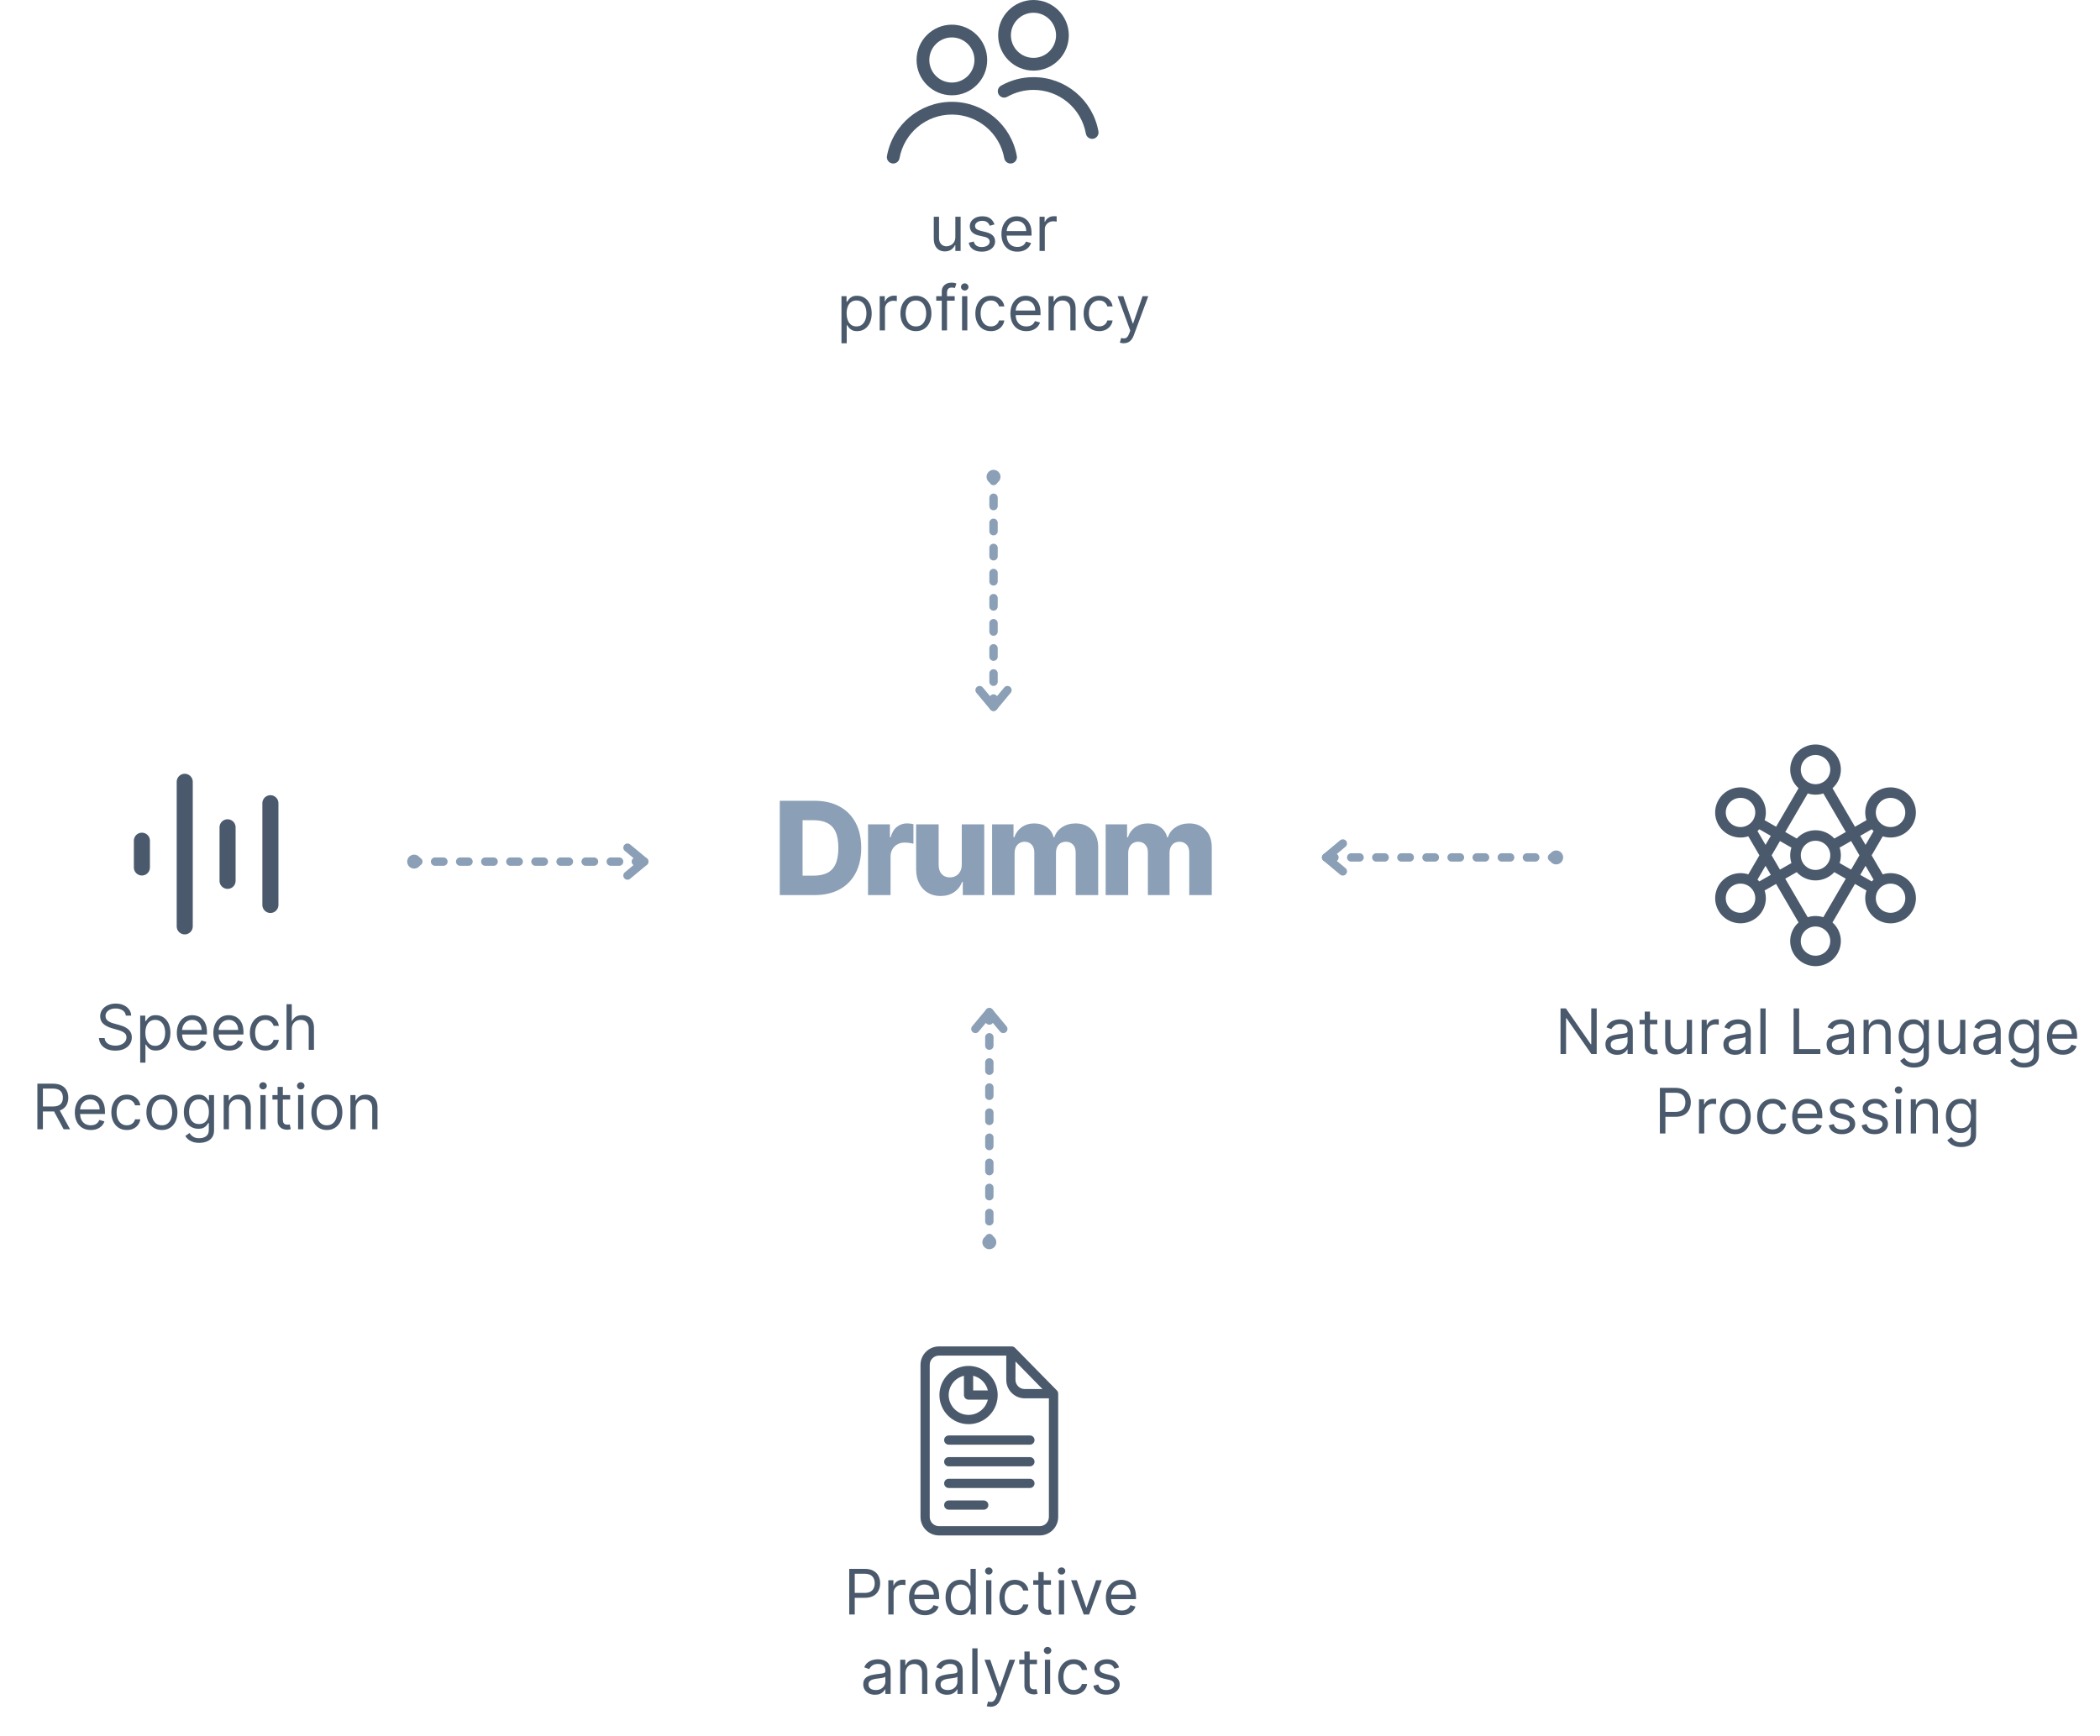 <svg width="502" height="415" viewBox="0 0 502 415" fill="none" xmlns="http://www.w3.org/2000/svg">
<path d="M241.843 321.909H224.459C222.02 321.909 220.043 323.886 220.043 326.325V362.685C220.043 363.857 220.507 364.979 221.337 365.807C222.165 366.638 223.287 367.101 224.459 367.101H248.541C249.713 367.101 250.835 366.638 251.663 365.807C252.493 364.979 252.957 363.857 252.957 362.685V333.204C252.957 332.914 252.845 332.637 252.643 332.432L242.634 322.24C242.425 322.029 242.142 321.909 241.844 321.909H241.843ZM242.754 325.513L249.197 332.101H244.953C243.733 332.101 242.744 331.111 242.744 329.892L242.754 325.513ZM248.541 364.882H224.459C223.239 364.882 222.25 363.894 222.25 362.675V326.314C222.25 325.095 223.239 324.105 224.459 324.105H240.547V329.903C240.547 331.074 241.011 332.199 241.841 333.027C242.669 333.855 243.791 334.321 244.963 334.321H250.737V362.699V362.697C250.727 363.904 249.748 364.877 248.541 364.883L248.541 364.882ZM231.531 340.498C234.347 340.498 236.885 338.8 237.963 336.2C239.04 333.597 238.444 330.603 236.454 328.612C234.463 326.623 231.469 326.026 228.867 327.103C226.266 328.182 224.569 330.72 224.569 333.535C224.575 337.378 227.689 340.492 231.531 340.498L231.531 340.498ZM236.146 332.431H232.634V328.92C234.371 329.336 235.729 330.694 236.146 332.431ZM230.427 328.92V333.535C230.427 333.827 230.543 334.108 230.75 334.315C230.957 334.522 231.239 334.638 231.531 334.638H236.145C235.748 336.311 234.475 337.638 232.82 338.106C231.164 338.574 229.386 338.112 228.171 336.895C226.953 335.679 226.491 333.901 226.959 332.245C227.427 330.591 228.754 329.317 230.427 328.92L230.427 328.92ZM247.305 354.658C247.305 354.95 247.187 355.231 246.98 355.438C246.773 355.645 246.493 355.761 246.199 355.761H226.8C226.19 355.761 225.695 355.266 225.695 354.658C225.695 354.047 226.19 353.552 226.8 353.552H246.199C246.493 353.552 246.773 353.67 246.98 353.877C247.187 354.084 247.305 354.364 247.305 354.658ZM247.305 349.48V349.478C247.305 349.772 247.187 350.052 246.98 350.259C246.773 350.466 246.493 350.584 246.199 350.584H226.8C226.19 350.584 225.695 350.089 225.695 349.478C225.695 348.869 226.19 348.375 226.8 348.375H246.199C246.806 348.375 247.299 348.863 247.305 349.468L247.305 349.48ZM247.305 344.302V344.3C247.305 344.592 247.187 344.874 246.98 345.081C246.773 345.288 246.493 345.404 246.199 345.404H226.8C226.19 345.404 225.695 344.911 225.695 344.3C225.695 343.69 226.19 343.197 226.8 343.197H246.199C246.493 343.197 246.773 343.313 246.98 343.52C247.187 343.727 247.305 344.009 247.305 344.3V344.302ZM236.262 359.842C236.262 360.134 236.146 360.416 235.939 360.623C235.732 360.83 235.45 360.946 235.158 360.946H226.8C226.19 360.946 225.695 360.451 225.695 359.842C225.695 359.231 226.19 358.737 226.8 358.737H235.158C235.45 358.737 235.732 358.855 235.939 359.062C236.146 359.269 236.262 359.548 236.262 359.842Z" fill="#4A5A6C"/>
<path d="M203.004 386V375.091H206.69C207.546 375.091 208.245 375.245 208.788 375.554C209.335 375.86 209.74 376.273 210.003 376.795C210.266 377.317 210.397 377.9 210.397 378.543C210.397 379.185 210.266 379.77 210.003 380.295C209.744 380.821 209.342 381.24 208.799 381.552C208.256 381.861 207.56 382.016 206.711 382.016H204.069V380.844H206.668C207.254 380.844 207.725 380.743 208.08 380.54C208.435 380.338 208.693 380.064 208.852 379.72C209.016 379.372 209.097 378.979 209.097 378.543C209.097 378.106 209.016 377.715 208.852 377.371C208.693 377.026 208.433 376.756 208.075 376.561C207.716 376.362 207.24 376.263 206.647 376.263H204.325V386H203.004ZM212.355 386V377.818H213.569V379.054H213.654C213.804 378.649 214.073 378.321 214.464 378.069C214.855 377.816 215.295 377.69 215.785 377.69C215.877 377.69 215.993 377.692 216.131 377.696C216.27 377.699 216.375 377.705 216.446 377.712V378.99C216.403 378.979 216.305 378.963 216.153 378.942C216.003 378.917 215.845 378.905 215.679 378.905C215.281 378.905 214.926 378.988 214.613 379.155C214.304 379.319 214.059 379.546 213.878 379.837C213.701 380.125 213.612 380.453 213.612 380.822V386H212.355ZM221.117 386.17C220.329 386.17 219.649 385.996 219.077 385.648C218.509 385.297 218.07 384.807 217.761 384.178C217.456 383.546 217.303 382.811 217.303 381.973C217.303 381.135 217.456 380.396 217.761 379.757C218.07 379.114 218.5 378.614 219.05 378.255C219.604 377.893 220.251 377.712 220.989 377.712C221.415 377.712 221.836 377.783 222.252 377.925C222.667 378.067 223.045 378.298 223.386 378.617C223.727 378.933 223.999 379.352 224.201 379.874C224.404 380.396 224.505 381.039 224.505 381.803V382.335H218.198V381.249H223.226C223.226 380.787 223.134 380.375 222.949 380.013C222.768 379.651 222.509 379.365 222.172 379.155C221.838 378.946 221.444 378.841 220.989 378.841C220.489 378.841 220.055 378.965 219.69 379.214C219.327 379.459 219.049 379.778 218.853 380.173C218.658 380.567 218.56 380.989 218.56 381.44V382.165C218.56 382.783 218.667 383.306 218.88 383.736C219.097 384.162 219.397 384.487 219.78 384.711C220.164 384.931 220.609 385.041 221.117 385.041C221.447 385.041 221.746 384.995 222.012 384.903C222.282 384.807 222.514 384.665 222.71 384.477C222.905 384.285 223.056 384.047 223.163 383.763L224.377 384.104C224.249 384.516 224.034 384.878 223.733 385.19C223.431 385.499 223.058 385.741 222.614 385.915C222.17 386.085 221.671 386.17 221.117 386.17ZM229.507 386.17C228.825 386.17 228.223 385.998 227.701 385.654C227.179 385.306 226.771 384.816 226.476 384.184C226.181 383.548 226.034 382.797 226.034 381.93C226.034 381.071 226.181 380.325 226.476 379.693C226.771 379.061 227.181 378.573 227.706 378.228C228.232 377.884 228.839 377.712 229.528 377.712C230.061 377.712 230.481 377.8 230.79 377.978C231.103 378.152 231.341 378.351 231.504 378.575C231.671 378.795 231.801 378.976 231.893 379.118H232V375.091H233.257V386H232.042V384.743H231.893C231.801 384.892 231.669 385.08 231.499 385.308C231.328 385.531 231.085 385.732 230.769 385.909C230.453 386.083 230.032 386.17 229.507 386.17ZM229.677 385.041C230.181 385.041 230.608 384.91 230.956 384.647C231.304 384.381 231.568 384.013 231.749 383.544C231.93 383.072 232.021 382.527 232.021 381.909C232.021 381.298 231.932 380.764 231.755 380.306C231.577 379.844 231.314 379.485 230.966 379.23C230.618 378.971 230.188 378.841 229.677 378.841C229.144 378.841 228.701 378.978 228.345 379.251C227.994 379.521 227.729 379.888 227.552 380.354C227.378 380.815 227.291 381.334 227.291 381.909C227.291 382.491 227.38 383.021 227.557 383.496C227.738 383.969 228.005 384.345 228.356 384.626C228.711 384.903 229.152 385.041 229.677 385.041ZM235.734 386V377.818H236.991V386H235.734ZM236.373 376.455C236.128 376.455 235.916 376.371 235.739 376.204C235.565 376.037 235.478 375.837 235.478 375.602C235.478 375.368 235.565 375.167 235.739 375C235.916 374.833 236.128 374.75 236.373 374.75C236.618 374.75 236.827 374.833 237.001 375C237.179 375.167 237.268 375.368 237.268 375.602C237.268 375.837 237.179 376.037 237.001 376.204C236.827 376.371 236.618 376.455 236.373 376.455ZM242.617 386.17C241.85 386.17 241.189 385.989 240.635 385.627C240.081 385.265 239.655 384.766 239.357 384.13C239.059 383.495 238.91 382.768 238.91 381.952C238.91 381.121 239.062 380.387 239.368 379.752C239.677 379.113 240.106 378.614 240.657 378.255C241.211 377.893 241.857 377.712 242.596 377.712C243.171 377.712 243.689 377.818 244.151 378.031C244.613 378.244 244.991 378.543 245.286 378.926C245.58 379.31 245.763 379.757 245.834 380.268H244.577C244.481 379.896 244.268 379.565 243.938 379.278C243.611 378.987 243.171 378.841 242.617 378.841C242.127 378.841 241.697 378.969 241.328 379.224C240.962 379.477 240.676 379.833 240.47 380.295C240.268 380.753 240.167 381.291 240.167 381.909C240.167 382.541 240.266 383.092 240.465 383.56C240.667 384.029 240.952 384.393 241.317 384.652C241.687 384.912 242.12 385.041 242.617 385.041C242.944 385.041 243.24 384.984 243.507 384.871C243.773 384.757 243.998 384.594 244.183 384.381C244.368 384.168 244.499 383.912 244.577 383.614H245.834C245.763 384.097 245.588 384.532 245.307 384.919C245.03 385.302 244.662 385.608 244.204 385.835C243.75 386.059 243.221 386.17 242.617 386.17ZM251.23 377.818V378.884H246.99V377.818H251.23ZM248.226 375.858H249.483V383.656C249.483 384.011 249.535 384.278 249.638 384.455C249.744 384.629 249.879 384.746 250.042 384.807C250.209 384.864 250.385 384.892 250.57 384.892C250.708 384.892 250.822 384.885 250.911 384.871C250.999 384.853 251.07 384.839 251.124 384.828L251.379 385.957C251.294 385.989 251.175 386.021 251.023 386.053C250.87 386.089 250.676 386.107 250.442 386.107C250.087 386.107 249.739 386.03 249.398 385.877C249.061 385.725 248.78 385.492 248.556 385.18C248.336 384.867 248.226 384.473 248.226 383.997V375.858ZM253.121 386V377.818H254.378V386H253.121ZM253.76 376.455C253.515 376.455 253.304 376.371 253.127 376.204C252.953 376.037 252.866 375.837 252.866 375.602C252.866 375.368 252.953 375.167 253.127 375C253.304 374.833 253.515 374.75 253.76 374.75C254.006 374.75 254.215 374.833 254.389 375C254.567 375.167 254.655 375.368 254.655 375.602C254.655 375.837 254.567 376.037 254.389 376.204C254.215 376.371 254.006 376.455 253.76 376.455ZM263.371 377.818L260.346 386H259.067L256.042 377.818H257.405L259.664 384.338H259.749L262.008 377.818H263.371ZM268.168 386.17C267.38 386.17 266.699 385.996 266.128 385.648C265.56 385.297 265.121 384.807 264.812 384.178C264.507 383.546 264.354 382.811 264.354 381.973C264.354 381.135 264.507 380.396 264.812 379.757C265.121 379.114 265.551 378.614 266.101 378.255C266.655 377.893 267.301 377.712 268.04 377.712C268.466 377.712 268.887 377.783 269.302 377.925C269.718 378.067 270.096 378.298 270.437 378.617C270.778 378.933 271.05 379.352 271.252 379.874C271.454 380.396 271.556 381.039 271.556 381.803V382.335H265.249V381.249H270.277C270.277 380.787 270.185 380.375 270 380.013C269.819 379.651 269.56 379.365 269.223 379.155C268.889 378.946 268.495 378.841 268.04 378.841C267.539 378.841 267.106 378.965 266.74 379.214C266.378 379.459 266.099 379.778 265.904 380.173C265.709 380.567 265.611 380.989 265.611 381.44V382.165C265.611 382.783 265.718 383.306 265.931 383.736C266.147 384.162 266.447 384.487 266.831 384.711C267.214 384.931 267.66 385.041 268.168 385.041C268.498 385.041 268.796 384.995 269.063 384.903C269.333 384.807 269.565 384.665 269.761 384.477C269.956 384.285 270.107 384.047 270.213 383.763L271.428 384.104C271.3 384.516 271.085 384.878 270.783 385.19C270.481 385.499 270.109 385.741 269.665 385.915C269.221 386.085 268.722 386.17 268.168 386.17ZM209.152 405.192C208.634 405.192 208.163 405.094 207.74 404.899C207.318 404.7 206.982 404.414 206.734 404.041C206.485 403.665 206.361 403.21 206.361 402.678C206.361 402.209 206.453 401.829 206.638 401.538C206.822 401.243 207.069 401.012 207.378 400.845C207.687 400.678 208.028 400.554 208.401 400.472C208.777 400.387 209.156 400.32 209.536 400.27C210.033 400.206 210.436 400.158 210.745 400.126C211.057 400.091 211.284 400.032 211.426 399.95C211.572 399.869 211.645 399.727 211.645 399.524V399.482C211.645 398.956 211.501 398.548 211.213 398.256C210.929 397.965 210.498 397.82 209.919 397.82C209.319 397.82 208.848 397.951 208.507 398.214C208.167 398.477 207.927 398.757 207.788 399.055L206.595 398.629C206.808 398.132 207.092 397.745 207.447 397.468C207.806 397.187 208.197 396.992 208.619 396.882C209.045 396.768 209.464 396.712 209.876 396.712C210.139 396.712 210.441 396.744 210.782 396.808C211.126 396.868 211.458 396.994 211.778 397.186C212.101 397.377 212.369 397.667 212.582 398.054C212.795 398.441 212.902 398.96 212.902 399.609V405H211.645V403.892H211.581C211.496 404.07 211.354 404.26 211.155 404.462C210.956 404.664 210.691 404.837 210.361 404.979C210.031 405.121 209.628 405.192 209.152 405.192ZM209.344 404.062C209.841 404.062 210.26 403.965 210.601 403.77C210.945 403.574 211.205 403.322 211.379 403.013C211.556 402.704 211.645 402.379 211.645 402.038V400.888C211.592 400.952 211.474 401.01 211.293 401.064C211.116 401.113 210.91 401.158 210.675 401.197C210.445 401.232 210.219 401.264 209.999 401.293C209.782 401.317 209.607 401.339 209.472 401.357C209.145 401.399 208.839 401.468 208.555 401.564C208.275 401.657 208.048 401.797 207.874 401.985C207.703 402.17 207.618 402.422 207.618 402.741C207.618 403.178 207.779 403.509 208.103 403.732C208.429 403.952 208.843 404.062 209.344 404.062ZM216.454 400.078V405H215.196V396.818H216.411V398.097H216.517C216.709 397.681 217 397.347 217.391 397.095C217.782 396.839 218.286 396.712 218.904 396.712C219.458 396.712 219.943 396.825 220.358 397.053C220.774 397.276 221.097 397.617 221.328 398.075C221.558 398.53 221.674 399.105 221.674 399.801V405H220.417V399.886C220.417 399.244 220.25 398.743 219.916 398.384C219.582 398.022 219.124 397.841 218.542 397.841C218.14 397.841 217.782 397.928 217.466 398.102C217.153 398.276 216.906 398.53 216.725 398.864C216.544 399.197 216.454 399.602 216.454 400.078ZM226.379 405.192C225.86 405.192 225.39 405.094 224.967 404.899C224.544 404.7 224.209 404.414 223.96 404.041C223.712 403.665 223.587 403.21 223.587 402.678C223.587 402.209 223.68 401.829 223.864 401.538C224.049 401.243 224.296 401.012 224.605 400.845C224.914 400.678 225.255 400.554 225.627 400.472C226.004 400.387 226.382 400.32 226.762 400.27C227.259 400.206 227.662 400.158 227.971 400.126C228.284 400.091 228.511 400.032 228.653 399.95C228.799 399.869 228.871 399.727 228.871 399.524V399.482C228.871 398.956 228.728 398.548 228.44 398.256C228.156 397.965 227.724 397.82 227.146 397.82C226.545 397.82 226.075 397.951 225.734 398.214C225.393 398.477 225.153 398.757 225.015 399.055L223.822 398.629C224.035 398.132 224.319 397.745 224.674 397.468C225.033 397.187 225.423 396.992 225.846 396.882C226.272 396.768 226.691 396.712 227.103 396.712C227.366 396.712 227.668 396.744 228.009 396.808C228.353 396.868 228.685 396.994 229.005 397.186C229.328 397.377 229.596 397.667 229.809 398.054C230.022 398.441 230.129 398.96 230.129 399.609V405H228.871V403.892H228.808C228.722 404.07 228.58 404.26 228.381 404.462C228.183 404.664 227.918 404.837 227.588 404.979C227.257 405.121 226.854 405.192 226.379 405.192ZM226.57 404.062C227.067 404.062 227.487 403.965 227.827 403.77C228.172 403.574 228.431 403.322 228.605 403.013C228.783 402.704 228.871 402.379 228.871 402.038V400.888C228.818 400.952 228.701 401.01 228.52 401.064C228.342 401.113 228.136 401.158 227.902 401.197C227.671 401.232 227.446 401.264 227.225 401.293C227.009 401.317 226.833 401.339 226.698 401.357C226.371 401.399 226.066 401.468 225.782 401.564C225.501 401.657 225.274 401.797 225.1 401.985C224.93 402.17 224.844 402.422 224.844 402.741C224.844 403.178 225.006 403.509 225.329 403.732C225.656 403.952 226.07 404.062 226.57 404.062ZM233.68 394.091V405H232.423V394.091H233.68ZM236.792 408.068C236.579 408.068 236.389 408.05 236.222 408.015C236.055 407.983 235.94 407.951 235.876 407.919L236.196 406.811C236.501 406.889 236.771 406.918 237.005 406.896C237.24 406.875 237.447 406.77 237.629 406.582C237.813 406.397 237.982 406.097 238.135 405.682L238.369 405.043L235.343 396.818H236.707L238.966 403.338H239.051L241.309 396.818H242.673L239.2 406.193C239.044 406.616 238.85 406.966 238.619 407.243C238.388 407.523 238.12 407.731 237.815 407.866C237.513 408.001 237.172 408.068 236.792 408.068ZM247.89 396.818V397.884H243.65V396.818H247.89ZM244.886 394.858H246.143V402.656C246.143 403.011 246.195 403.278 246.298 403.455C246.404 403.629 246.539 403.746 246.703 403.807C246.869 403.864 247.045 403.892 247.23 403.892C247.368 403.892 247.482 403.885 247.571 403.871C247.66 403.853 247.731 403.839 247.784 403.828L248.04 404.957C247.954 404.989 247.835 405.021 247.683 405.053C247.53 405.089 247.336 405.107 247.102 405.107C246.747 405.107 246.399 405.03 246.058 404.877C245.721 404.725 245.44 404.492 245.216 404.18C244.996 403.867 244.886 403.473 244.886 402.997V394.858ZM249.781 405V396.818H251.039V405H249.781ZM250.421 395.455C250.176 395.455 249.964 395.371 249.787 395.204C249.613 395.037 249.526 394.837 249.526 394.602C249.526 394.368 249.613 394.167 249.787 394C249.964 393.833 250.176 393.75 250.421 393.75C250.666 393.75 250.875 393.833 251.049 394C251.227 394.167 251.316 394.368 251.316 394.602C251.316 394.837 251.227 395.037 251.049 395.204C250.875 395.371 250.666 395.455 250.421 395.455ZM256.665 405.17C255.898 405.17 255.237 404.989 254.683 404.627C254.129 404.265 253.703 403.766 253.405 403.13C253.107 402.495 252.957 401.768 252.957 400.952C252.957 400.121 253.11 399.387 253.416 398.752C253.725 398.113 254.154 397.614 254.705 397.255C255.259 396.893 255.905 396.712 256.644 396.712C257.219 396.712 257.737 396.818 258.199 397.031C258.661 397.244 259.039 397.543 259.334 397.926C259.628 398.31 259.811 398.757 259.882 399.268H258.625C258.529 398.896 258.316 398.565 257.986 398.278C257.659 397.987 257.219 397.841 256.665 397.841C256.175 397.841 255.745 397.969 255.376 398.224C255.01 398.477 254.724 398.833 254.518 399.295C254.316 399.753 254.215 400.291 254.215 400.909C254.215 401.541 254.314 402.092 254.513 402.56C254.715 403.029 254.999 403.393 255.365 403.652C255.734 403.912 256.168 404.041 256.665 404.041C256.992 404.041 257.288 403.984 257.554 403.871C257.821 403.757 258.046 403.594 258.231 403.381C258.416 403.168 258.547 402.912 258.625 402.614H259.882C259.811 403.097 259.635 403.532 259.355 403.919C259.078 404.302 258.71 404.608 258.252 404.835C257.798 405.059 257.269 405.17 256.665 405.17ZM267.515 398.651L266.386 398.97C266.315 398.782 266.21 398.599 266.072 398.422C265.937 398.24 265.752 398.091 265.518 397.974C265.283 397.857 264.983 397.798 264.618 397.798C264.117 397.798 263.7 397.914 263.366 398.145C263.036 398.372 262.87 398.661 262.87 399.013C262.87 399.325 262.984 399.572 263.211 399.753C263.439 399.934 263.794 400.085 264.277 400.206L265.491 400.504C266.223 400.682 266.768 400.953 267.127 401.319C267.485 401.681 267.665 402.148 267.665 402.72C267.665 403.189 267.53 403.608 267.26 403.977C266.993 404.347 266.62 404.638 266.141 404.851C265.662 405.064 265.104 405.17 264.468 405.17C263.634 405.17 262.943 404.989 262.396 404.627C261.85 404.265 261.503 403.736 261.358 403.04L262.551 402.741C262.665 403.182 262.879 403.512 263.195 403.732C263.515 403.952 263.932 404.062 264.447 404.062C265.033 404.062 265.498 403.938 265.843 403.69C266.191 403.437 266.365 403.136 266.365 402.784C266.365 402.5 266.265 402.262 266.066 402.07C265.868 401.875 265.562 401.729 265.15 401.634L263.787 401.314C263.037 401.136 262.487 400.861 262.135 400.488C261.787 400.112 261.613 399.641 261.613 399.077C261.613 398.615 261.743 398.207 262.002 397.852C262.265 397.496 262.622 397.218 263.073 397.015C263.527 396.813 264.042 396.712 264.618 396.712C265.427 396.712 266.063 396.889 266.525 397.244C266.99 397.599 267.32 398.068 267.515 398.651Z" fill="#4A5A6C"/>
<path d="M30.083 242.818C30.019 242.278 29.76 241.859 29.305 241.561C28.851 241.263 28.293 241.114 27.633 241.114C27.15 241.114 26.727 241.192 26.365 241.348C26.006 241.504 25.726 241.719 25.523 241.993C25.324 242.266 25.225 242.577 25.225 242.925C25.225 243.216 25.294 243.466 25.433 243.676C25.575 243.882 25.756 244.054 25.976 244.192C26.196 244.327 26.427 244.439 26.668 244.528C26.91 244.613 27.132 244.683 27.334 244.736L28.442 245.034C28.726 245.109 29.042 245.212 29.39 245.343C29.742 245.474 30.078 245.654 30.397 245.881C30.72 246.105 30.987 246.392 31.196 246.744C31.406 247.096 31.51 247.527 31.51 248.038C31.51 248.628 31.356 249.161 31.047 249.636C30.742 250.112 30.294 250.49 29.705 250.771C29.119 251.051 28.407 251.192 27.569 251.192C26.787 251.192 26.111 251.066 25.539 250.814C24.971 250.561 24.523 250.21 24.197 249.759C23.874 249.308 23.691 248.784 23.648 248.188H25.012C25.047 248.599 25.186 248.94 25.427 249.21C25.672 249.477 25.981 249.675 26.354 249.807C26.731 249.935 27.135 249.999 27.569 249.999C28.073 249.999 28.526 249.917 28.927 249.754C29.328 249.587 29.646 249.356 29.88 249.061C30.115 248.763 30.232 248.415 30.232 248.017C30.232 247.655 30.131 247.36 29.928 247.133C29.726 246.906 29.46 246.721 29.129 246.579C28.799 246.437 28.442 246.312 28.059 246.206L26.716 245.822C25.864 245.577 25.189 245.228 24.692 244.773C24.195 244.319 23.947 243.724 23.947 242.989C23.947 242.378 24.112 241.845 24.442 241.391C24.776 240.933 25.223 240.577 25.784 240.325C26.349 240.07 26.979 239.942 27.675 239.942C28.378 239.942 29.003 240.068 29.55 240.32C30.097 240.569 30.53 240.909 30.85 241.343C31.173 241.776 31.343 242.268 31.361 242.818H30.083ZM33.512 254.068V242.818H34.726V244.118H34.876C34.968 243.976 35.096 243.795 35.259 243.575C35.426 243.351 35.664 243.152 35.973 242.978C36.285 242.8 36.708 242.712 37.241 242.712C37.929 242.712 38.537 242.884 39.062 243.228C39.588 243.573 39.998 244.061 40.293 244.693C40.587 245.325 40.735 246.071 40.735 246.93C40.735 247.797 40.587 248.548 40.293 249.184C39.998 249.816 39.59 250.306 39.068 250.654C38.546 250.998 37.944 251.17 37.262 251.17C36.736 251.17 36.316 251.083 35.999 250.909C35.683 250.732 35.44 250.531 35.27 250.308C35.099 250.08 34.968 249.892 34.876 249.743H34.769V254.068H33.512ZM34.748 246.909C34.748 247.527 34.838 248.072 35.019 248.544C35.2 249.013 35.465 249.381 35.813 249.647C36.161 249.91 36.587 250.041 37.091 250.041C37.617 250.041 38.056 249.903 38.407 249.626C38.762 249.345 39.029 248.969 39.206 248.496C39.387 248.021 39.478 247.491 39.478 246.909C39.478 246.334 39.389 245.815 39.212 245.354C39.038 244.888 38.773 244.521 38.418 244.251C38.066 243.978 37.624 243.841 37.091 243.841C36.58 243.841 36.15 243.971 35.802 244.23C35.454 244.485 35.192 244.844 35.014 245.306C34.837 245.764 34.748 246.298 34.748 246.909ZM46.083 251.17C45.295 251.17 44.614 250.996 44.043 250.648C43.475 250.297 43.036 249.807 42.727 249.178C42.422 248.546 42.269 247.811 42.269 246.973C42.269 246.135 42.422 245.396 42.727 244.757C43.036 244.114 43.466 243.614 44.016 243.255C44.57 242.893 45.216 242.712 45.955 242.712C46.381 242.712 46.802 242.783 47.218 242.925C47.633 243.067 48.011 243.298 48.352 243.617C48.693 243.933 48.965 244.352 49.167 244.874C49.37 245.396 49.471 246.039 49.471 246.803V247.335H43.164V246.249H48.192C48.192 245.787 48.1 245.375 47.915 245.013C47.734 244.651 47.475 244.365 47.138 244.155C46.804 243.946 46.41 243.841 45.955 243.841C45.454 243.841 45.021 243.965 44.655 244.214C44.293 244.459 44.014 244.778 43.819 245.173C43.624 245.567 43.526 245.989 43.526 246.44V247.165C43.526 247.783 43.633 248.306 43.846 248.736C44.062 249.162 44.362 249.487 44.746 249.711C45.129 249.931 45.575 250.041 46.083 250.041C46.413 250.041 46.712 249.995 46.978 249.903C47.248 249.807 47.48 249.665 47.676 249.477C47.871 249.285 48.022 249.047 48.128 248.763L49.343 249.104C49.215 249.516 49 249.878 48.698 250.19C48.397 250.499 48.024 250.741 47.58 250.915C47.136 251.085 46.637 251.17 46.083 251.17ZM54.813 251.17C54.025 251.17 53.345 250.996 52.773 250.648C52.205 250.297 51.767 249.807 51.458 249.178C51.152 248.546 50.999 247.811 50.999 246.973C50.999 246.135 51.152 245.396 51.458 244.757C51.767 244.114 52.196 243.614 52.747 243.255C53.301 242.893 53.947 242.712 54.685 242.712C55.112 242.712 55.532 242.783 55.948 242.925C56.364 243.067 56.742 243.298 57.083 243.617C57.423 243.933 57.695 244.352 57.898 244.874C58.1 245.396 58.201 246.039 58.201 246.803V247.335H51.894V246.249H56.923C56.923 245.787 56.83 245.375 56.646 245.013C56.465 244.651 56.205 244.365 55.868 244.155C55.534 243.946 55.14 243.841 54.685 243.841C54.185 243.841 53.752 243.965 53.386 244.214C53.024 244.459 52.745 244.778 52.55 245.173C52.354 245.567 52.257 245.989 52.257 246.44V247.165C52.257 247.783 52.363 248.306 52.576 248.736C52.793 249.162 53.093 249.487 53.476 249.711C53.86 249.931 54.306 250.041 54.813 250.041C55.144 250.041 55.442 249.995 55.708 249.903C55.978 249.807 56.211 249.665 56.406 249.477C56.601 249.285 56.752 249.047 56.859 248.763L58.073 249.104C57.946 249.516 57.731 249.878 57.429 250.19C57.127 250.499 56.754 250.741 56.31 250.915C55.866 251.085 55.367 251.17 54.813 251.17ZM63.437 251.17C62.67 251.17 62.01 250.989 61.456 250.627C60.902 250.265 60.476 249.766 60.177 249.13C59.879 248.495 59.73 247.768 59.73 246.952C59.73 246.121 59.883 245.387 60.188 244.752C60.497 244.113 60.927 243.614 61.477 243.255C62.031 242.893 62.677 242.712 63.416 242.712C63.991 242.712 64.51 242.818 64.971 243.031C65.433 243.244 65.811 243.543 66.106 243.926C66.401 244.31 66.584 244.757 66.655 245.268H65.397C65.302 244.896 65.089 244.565 64.758 244.278C64.432 243.987 63.991 243.841 63.437 243.841C62.947 243.841 62.518 243.969 62.148 244.224C61.782 244.477 61.497 244.833 61.291 245.295C61.088 245.753 60.987 246.291 60.987 246.909C60.987 247.541 61.087 248.092 61.285 248.56C61.488 249.029 61.772 249.393 62.138 249.652C62.507 249.912 62.94 250.041 63.437 250.041C63.764 250.041 64.061 249.984 64.327 249.871C64.593 249.757 64.819 249.594 65.003 249.381C65.188 249.168 65.319 248.912 65.397 248.614H66.655C66.584 249.097 66.408 249.532 66.127 249.919C65.85 250.302 65.483 250.608 65.025 250.835C64.57 251.059 64.041 251.17 63.437 251.17ZM69.749 246.078V251H68.492V240.091H69.749V244.097H69.856C70.048 243.674 70.335 243.338 70.719 243.09C71.106 242.838 71.621 242.712 72.264 242.712C72.821 242.712 73.309 242.824 73.728 243.047C74.147 243.267 74.472 243.607 74.703 244.065C74.938 244.519 75.055 245.098 75.055 245.801V251H73.798V245.886C73.798 245.237 73.629 244.734 73.292 244.379C72.958 244.02 72.495 243.841 71.901 243.841C71.49 243.841 71.12 243.928 70.793 244.102C70.47 244.276 70.215 244.53 70.026 244.864C69.842 245.197 69.749 245.602 69.749 246.078ZM8.934 270V259.091H12.62C13.472 259.091 14.172 259.237 14.719 259.528C15.265 259.815 15.67 260.211 15.933 260.716C16.196 261.22 16.327 261.793 16.327 262.436C16.327 263.079 16.196 263.649 15.933 264.146C15.67 264.643 15.267 265.034 14.724 265.318C14.181 265.598 13.486 265.739 12.641 265.739H9.658V264.545H12.599C13.181 264.545 13.65 264.46 14.005 264.29C14.364 264.119 14.623 263.878 14.783 263.565C14.946 263.249 15.028 262.873 15.028 262.436C15.028 261.999 14.946 261.618 14.783 261.291C14.619 260.964 14.358 260.712 13.999 260.534C13.641 260.353 13.167 260.263 12.577 260.263H10.255V270H8.934ZM14.069 265.099L16.753 270H15.219L12.577 265.099H14.069ZM21.701 270.17C20.912 270.17 20.232 269.996 19.66 269.648C19.092 269.297 18.654 268.807 18.345 268.178C18.039 267.546 17.887 266.811 17.887 265.973C17.887 265.135 18.039 264.396 18.345 263.757C18.654 263.114 19.083 262.614 19.634 262.255C20.188 261.893 20.834 261.712 21.573 261.712C21.999 261.712 22.42 261.783 22.835 261.925C23.251 262.067 23.629 262.298 23.97 262.617C24.311 262.933 24.582 263.352 24.785 263.874C24.987 264.396 25.088 265.039 25.088 265.803V266.335H18.782V265.249H23.81C23.81 264.787 23.718 264.375 23.533 264.013C23.352 263.651 23.093 263.365 22.755 263.155C22.422 262.946 22.027 262.841 21.573 262.841C21.072 262.841 20.639 262.965 20.273 263.214C19.911 263.459 19.632 263.778 19.437 264.173C19.241 264.567 19.144 264.989 19.144 265.44V266.165C19.144 266.783 19.25 267.306 19.463 267.736C19.68 268.162 19.98 268.487 20.364 268.711C20.747 268.931 21.193 269.041 21.701 269.041C22.031 269.041 22.329 268.995 22.596 268.903C22.865 268.807 23.098 268.665 23.293 268.477C23.489 268.285 23.64 268.047 23.746 267.763L24.96 268.104C24.833 268.516 24.618 268.878 24.316 269.19C24.014 269.499 23.641 269.741 23.197 269.915C22.753 270.085 22.255 270.17 21.701 270.17ZM30.325 270.17C29.558 270.17 28.897 269.989 28.343 269.627C27.789 269.265 27.363 268.766 27.065 268.13C26.766 267.495 26.617 266.768 26.617 265.952C26.617 265.121 26.77 264.387 27.075 263.752C27.384 263.113 27.814 262.614 28.364 262.255C28.918 261.893 29.565 261.712 30.303 261.712C30.878 261.712 31.397 261.818 31.859 262.031C32.32 262.244 32.699 262.543 32.993 262.926C33.288 263.31 33.471 263.757 33.542 264.268H32.285C32.189 263.896 31.976 263.565 31.646 263.278C31.319 262.987 30.878 262.841 30.325 262.841C29.834 262.841 29.405 262.969 29.035 263.224C28.67 263.477 28.384 263.833 28.178 264.295C27.976 264.753 27.874 265.291 27.874 265.909C27.874 266.541 27.974 267.092 28.172 267.56C28.375 268.029 28.659 268.393 29.025 268.652C29.394 268.912 29.827 269.041 30.325 269.041C30.651 269.041 30.948 268.984 31.214 268.871C31.48 268.757 31.706 268.594 31.891 268.381C32.075 268.168 32.207 267.912 32.285 267.614H33.542C33.471 268.097 33.295 268.532 33.014 268.919C32.737 269.302 32.37 269.608 31.912 269.835C31.457 270.059 30.928 270.17 30.325 270.17ZM38.703 270.17C37.965 270.17 37.317 269.995 36.759 269.643C36.205 269.292 35.772 268.8 35.459 268.168C35.151 267.536 34.996 266.797 34.996 265.952C34.996 265.099 35.151 264.355 35.459 263.72C35.772 263.084 36.205 262.591 36.759 262.239C37.317 261.887 37.965 261.712 38.703 261.712C39.442 261.712 40.088 261.887 40.642 262.239C41.2 262.591 41.633 263.084 41.942 263.72C42.255 264.355 42.411 265.099 42.411 265.952C42.411 266.797 42.255 267.536 41.942 268.168C41.633 268.8 41.2 269.292 40.642 269.643C40.088 269.995 39.442 270.17 38.703 270.17ZM38.703 269.041C39.264 269.041 39.726 268.897 40.088 268.61C40.451 268.322 40.719 267.944 40.893 267.475C41.067 267.006 41.154 266.499 41.154 265.952C41.154 265.405 41.067 264.895 40.893 264.423C40.719 263.951 40.451 263.569 40.088 263.278C39.726 262.987 39.264 262.841 38.703 262.841C38.142 262.841 37.681 262.987 37.319 263.278C36.956 263.569 36.688 263.951 36.514 264.423C36.34 264.895 36.253 265.405 36.253 265.952C36.253 266.499 36.34 267.006 36.514 267.475C36.688 267.944 36.956 268.322 37.319 268.61C37.681 268.897 38.142 269.041 38.703 269.041ZM47.632 273.239C47.025 273.239 46.503 273.161 46.066 273.004C45.63 272.852 45.266 272.649 44.974 272.397C44.687 272.148 44.458 271.882 44.287 271.598L45.289 270.895C45.402 271.044 45.546 271.214 45.72 271.406C45.894 271.602 46.132 271.77 46.434 271.912C46.739 272.058 47.139 272.131 47.632 272.131C48.293 272.131 48.838 271.971 49.268 271.651C49.697 271.332 49.912 270.831 49.912 270.149V268.487H49.806C49.713 268.636 49.582 268.821 49.411 269.041C49.245 269.258 49.003 269.451 48.687 269.622C48.374 269.789 47.952 269.872 47.419 269.872C46.759 269.872 46.166 269.716 45.64 269.403C45.118 269.091 44.704 268.636 44.399 268.04C44.097 267.443 43.946 266.719 43.946 265.866C43.946 265.028 44.094 264.299 44.388 263.677C44.683 263.052 45.093 262.569 45.619 262.228C46.144 261.884 46.752 261.712 47.441 261.712C47.973 261.712 48.396 261.8 48.708 261.978C49.024 262.152 49.266 262.351 49.433 262.575C49.603 262.795 49.735 262.976 49.827 263.118H49.955V261.818H51.169V270.234C51.169 270.938 51.01 271.509 50.69 271.95C50.374 272.393 49.948 272.718 49.411 272.924C48.879 273.134 48.286 273.239 47.632 273.239ZM47.59 268.743C48.094 268.743 48.52 268.627 48.868 268.397C49.216 268.166 49.481 267.834 49.662 267.401C49.843 266.967 49.934 266.449 49.934 265.845C49.934 265.256 49.845 264.735 49.667 264.284C49.49 263.833 49.227 263.48 48.879 263.224C48.531 262.969 48.101 262.841 47.59 262.841C47.057 262.841 46.613 262.976 46.258 263.246C45.907 263.516 45.642 263.878 45.464 264.332C45.29 264.787 45.203 265.291 45.203 265.845C45.203 266.413 45.292 266.916 45.47 267.353C45.651 267.786 45.917 268.127 46.269 268.375C46.624 268.62 47.064 268.743 47.59 268.743ZM54.727 265.078V270H53.47V261.818H54.685V263.097H54.791C54.983 262.681 55.274 262.347 55.665 262.095C56.056 261.839 56.56 261.712 57.178 261.712C57.732 261.712 58.217 261.825 58.632 262.053C59.047 262.276 59.371 262.617 59.601 263.075C59.832 263.53 59.948 264.105 59.948 264.801V270H58.691V264.886C58.691 264.244 58.524 263.743 58.19 263.384C57.856 263.022 57.398 262.841 56.816 262.841C56.414 262.841 56.056 262.928 55.74 263.102C55.427 263.276 55.18 263.53 54.999 263.864C54.818 264.197 54.727 264.602 54.727 265.078ZM62.245 270V261.818H63.502V270H62.245ZM62.884 260.455C62.639 260.455 62.428 260.371 62.25 260.204C62.076 260.037 61.989 259.837 61.989 259.602C61.989 259.368 62.076 259.167 62.25 259C62.428 258.833 62.639 258.75 62.884 258.75C63.129 258.75 63.339 258.833 63.513 259C63.69 259.167 63.779 259.368 63.779 259.602C63.779 259.837 63.69 260.037 63.513 260.204C63.339 260.371 63.129 260.455 62.884 260.455ZM69.363 261.818V262.884H65.123V261.818H69.363ZM66.358 259.858H67.615V267.656C67.615 268.011 67.667 268.278 67.77 268.455C67.876 268.629 68.011 268.746 68.175 268.807C68.342 268.864 68.517 268.892 68.702 268.892C68.841 268.892 68.954 268.885 69.043 268.871C69.132 268.853 69.203 268.839 69.256 268.828L69.512 269.957C69.427 269.989 69.308 270.021 69.155 270.053C69.002 270.089 68.809 270.107 68.574 270.107C68.219 270.107 67.871 270.03 67.53 269.877C67.193 269.725 66.912 269.492 66.689 269.18C66.468 268.867 66.358 268.473 66.358 267.997V259.858ZM71.254 270V261.818H72.511V270H71.254ZM71.893 260.455C71.648 260.455 71.436 260.371 71.259 260.204C71.085 260.037 70.998 259.837 70.998 259.602C70.998 259.368 71.085 259.167 71.259 259C71.436 258.833 71.648 258.75 71.893 258.75C72.138 258.75 72.347 258.833 72.521 259C72.699 259.167 72.788 259.368 72.788 259.602C72.788 259.837 72.699 260.037 72.521 260.204C72.347 260.371 72.138 260.455 71.893 260.455ZM78.137 270.17C77.398 270.17 76.75 269.995 76.193 269.643C75.639 269.292 75.206 268.8 74.893 268.168C74.584 267.536 74.43 266.797 74.43 265.952C74.43 265.099 74.584 264.355 74.893 263.72C75.206 263.084 75.639 262.591 76.193 262.239C76.75 261.887 77.398 261.712 78.137 261.712C78.876 261.712 79.522 261.887 80.076 262.239C80.633 262.591 81.067 263.084 81.376 263.72C81.688 264.355 81.844 265.099 81.844 265.952C81.844 266.797 81.688 267.536 81.376 268.168C81.067 268.8 80.633 269.292 80.076 269.643C79.522 269.995 78.876 270.17 78.137 270.17ZM78.137 269.041C78.698 269.041 79.16 268.897 79.522 268.61C79.884 268.322 80.152 267.944 80.326 267.475C80.5 267.006 80.587 266.499 80.587 265.952C80.587 265.405 80.5 264.895 80.326 264.423C80.152 263.951 79.884 263.569 79.522 263.278C79.16 262.987 78.698 262.841 78.137 262.841C77.576 262.841 77.114 262.987 76.752 263.278C76.39 263.569 76.122 263.951 75.948 264.423C75.774 264.895 75.687 265.405 75.687 265.952C75.687 266.499 75.774 267.006 75.948 267.475C76.122 267.944 76.39 268.322 76.752 268.61C77.114 268.897 77.576 269.041 78.137 269.041ZM85.02 265.078V270H83.763V261.818H84.978V263.097H85.084C85.276 262.681 85.567 262.347 85.958 262.095C86.349 261.839 86.853 261.712 87.471 261.712C88.025 261.712 88.51 261.825 88.925 262.053C89.34 262.276 89.664 262.617 89.894 263.075C90.125 263.53 90.241 264.105 90.241 264.801V270H88.984V264.886C88.984 264.244 88.817 263.743 88.483 263.384C88.149 263.022 87.691 262.841 87.109 262.841C86.707 262.841 86.349 262.928 86.032 263.102C85.72 263.276 85.473 263.53 85.292 263.864C85.111 264.197 85.02 264.602 85.02 265.078Z" fill="#4A5A6C"/>
<path d="M56.32 197.8C56.32 197.114 55.954 196.48 55.36 196.137C54.766 195.794 54.034 195.794 53.44 196.137C52.846 196.48 52.48 197.114 52.48 197.8V210.6C52.48 211.286 52.846 211.92 53.44 212.263C54.034 212.606 54.766 212.606 55.36 212.263C55.954 211.92 56.32 211.286 56.32 210.6V197.8Z" fill="#4A5A6C"/>
<path d="M46.08 186.92C46.08 186.234 45.714 185.6 45.12 185.257C44.526 184.914 43.794 184.914 43.2 185.257C42.606 185.6 42.24 186.234 42.24 186.92V221.48C42.24 222.166 42.606 222.8 43.2 223.143C43.794 223.486 44.526 223.486 45.12 223.143C45.714 222.8 46.08 222.166 46.08 221.48V186.92Z" fill="#4A5A6C"/>
<path d="M66.56 192.04C66.56 191.354 66.194 190.72 65.6 190.377C65.006 190.034 64.274 190.034 63.68 190.377C63.086 190.72 62.72 191.354 62.72 192.04V216.36C62.72 217.046 63.086 217.68 63.68 218.023C64.274 218.366 65.006 218.366 65.6 218.023C66.194 217.68 66.56 217.046 66.56 216.36V192.04Z" fill="#4A5A6C"/>
<path d="M35.84 201C35.84 200.314 35.474 199.68 34.88 199.337C34.286 198.994 33.554 198.994 32.96 199.337C32.366 199.68 32 200.314 32 201V207.4C32 208.086 32.366 208.72 32.96 209.063C33.554 209.406 34.286 209.406 34.88 209.063C35.474 208.72 35.84 208.086 35.84 207.4V201Z" fill="#4A5A6C"/>
<path d="M194.74 214H186.407V191.455H194.729C197.026 191.455 199.004 191.906 200.663 192.809C202.329 193.704 203.613 194.996 204.516 196.684C205.419 198.364 205.87 200.375 205.87 202.716C205.87 205.065 205.419 207.083 204.516 208.771C203.621 210.459 202.34 211.754 200.674 212.657C199.008 213.552 197.03 214 194.74 214ZM191.856 209.354H194.531C195.794 209.354 196.861 209.142 197.735 208.716C198.615 208.283 199.28 207.582 199.727 206.613C200.182 205.637 200.41 204.338 200.41 202.716C200.41 201.094 200.182 199.803 199.727 198.841C199.272 197.873 198.601 197.175 197.713 196.75C196.832 196.317 195.746 196.1 194.454 196.1H191.856V209.354ZM207.501 214V197.091H212.73V200.173H212.907C213.215 199.058 213.718 198.228 214.415 197.685C215.112 197.135 215.923 196.86 216.848 196.86C217.097 196.86 217.354 196.878 217.618 196.915C217.882 196.944 218.128 196.992 218.356 197.058V201.737C218.099 201.648 217.761 201.579 217.343 201.527C216.932 201.476 216.565 201.45 216.242 201.45C215.604 201.45 215.028 201.593 214.514 201.88C214.007 202.158 213.607 202.551 213.314 203.058C213.028 203.557 212.885 204.144 212.885 204.819V214H207.501ZM229.909 206.701V197.091H235.281V214H230.151V210.852H229.975C229.6 211.886 228.962 212.708 228.059 213.317C227.164 213.919 226.081 214.22 224.812 214.22C223.66 214.22 222.647 213.956 221.773 213.428C220.9 212.899 220.221 212.162 219.737 211.215C219.252 210.261 219.007 209.145 218.999 207.868V197.091H224.382V206.811C224.39 207.729 224.632 208.452 225.109 208.98C225.586 209.509 226.236 209.773 227.058 209.773C227.593 209.773 228.074 209.655 228.5 209.42C228.933 209.178 229.274 208.83 229.523 208.375C229.78 207.912 229.909 207.355 229.909 206.701ZM237.157 214V197.091H242.276V200.195H242.463C242.816 199.168 243.41 198.357 244.247 197.762C245.083 197.168 246.082 196.871 247.241 196.871C248.415 196.871 249.421 197.172 250.257 197.773C251.094 198.375 251.626 199.183 251.854 200.195H252.03C252.345 199.19 252.962 198.386 253.879 197.784C254.797 197.175 255.879 196.871 257.127 196.871C258.727 196.871 260.026 197.384 261.024 198.412C262.022 199.432 262.521 200.834 262.521 202.617V214H257.138V203.85C257.138 203.006 256.921 202.364 256.488 201.924C256.055 201.476 255.494 201.252 254.804 201.252C254.063 201.252 253.479 201.494 253.054 201.979C252.635 202.456 252.426 203.098 252.426 203.905V214H247.252V203.795C247.252 203.01 247.039 202.39 246.614 201.935C246.188 201.48 245.627 201.252 244.929 201.252C244.46 201.252 244.045 201.366 243.685 201.593C243.326 201.814 243.043 202.129 242.838 202.54C242.64 202.951 242.54 203.435 242.54 203.993V214H237.157ZM264.307 214V197.091H269.425V200.195H269.613C269.965 199.168 270.559 198.357 271.396 197.762C272.233 197.168 273.231 196.871 274.39 196.871C275.565 196.871 276.57 197.172 277.407 197.773C278.243 198.375 278.775 199.183 279.003 200.195H279.179C279.495 199.19 280.111 198.386 281.028 197.784C281.946 197.175 283.028 196.871 284.276 196.871C285.876 196.871 287.175 197.384 288.173 198.412C289.171 199.432 289.67 200.834 289.67 202.617V214H284.287V203.85C284.287 203.006 284.07 202.364 283.637 201.924C283.204 201.476 282.643 201.252 281.953 201.252C281.212 201.252 280.628 201.494 280.203 201.979C279.785 202.456 279.575 203.098 279.575 203.905V214H274.401V203.795C274.401 203.01 274.189 202.39 273.763 201.935C273.337 201.48 272.776 201.252 272.079 201.252C271.609 201.252 271.194 201.366 270.835 201.593C270.475 201.814 270.192 202.129 269.987 202.54C269.789 202.951 269.69 203.435 269.69 203.993V214H264.307Z" fill="#8B9FB6"/>
<path d="M381.688 241.091V252H380.41L374.465 243.435H374.359V252H373.038V241.091H374.316L380.282 249.678H380.389V241.091H381.688ZM386.569 252.192C386.051 252.192 385.58 252.094 385.157 251.899C384.735 251.7 384.399 251.414 384.151 251.041C383.902 250.665 383.778 250.21 383.778 249.678C383.778 249.209 383.87 248.829 384.055 248.538C384.239 248.243 384.486 248.012 384.795 247.845C385.104 247.678 385.445 247.554 385.818 247.472C386.194 247.387 386.573 247.32 386.953 247.27C387.45 247.206 387.853 247.158 388.162 247.126C388.474 247.091 388.701 247.032 388.843 246.95C388.989 246.869 389.062 246.727 389.062 246.524V246.482C389.062 245.956 388.918 245.548 388.63 245.256C388.346 244.965 387.915 244.82 387.336 244.82C386.736 244.82 386.265 244.951 385.924 245.214C385.584 245.477 385.344 245.757 385.205 246.055L384.012 245.629C384.225 245.132 384.509 244.745 384.864 244.468C385.223 244.187 385.614 243.992 386.036 243.882C386.462 243.768 386.881 243.712 387.293 243.712C387.556 243.712 387.858 243.744 388.199 243.808C388.543 243.868 388.875 243.994 389.195 244.186C389.518 244.377 389.786 244.667 389.999 245.054C390.212 245.441 390.319 245.96 390.319 246.609V252H389.062V250.892H388.998C388.913 251.07 388.771 251.26 388.572 251.462C388.373 251.664 388.108 251.837 387.778 251.979C387.448 252.121 387.045 252.192 386.569 252.192ZM386.761 251.062C387.258 251.062 387.677 250.965 388.018 250.77C388.362 250.574 388.622 250.322 388.796 250.013C388.973 249.704 389.062 249.379 389.062 249.038V247.888C389.009 247.952 388.891 248.01 388.71 248.064C388.533 248.113 388.327 248.158 388.092 248.197C387.862 248.232 387.636 248.264 387.416 248.293C387.199 248.317 387.024 248.339 386.889 248.357C386.562 248.399 386.256 248.468 385.972 248.564C385.692 248.657 385.465 248.797 385.291 248.985C385.12 249.17 385.035 249.422 385.035 249.741C385.035 250.178 385.196 250.509 385.52 250.732C385.846 250.952 386.26 251.062 386.761 251.062ZM396.172 243.818V244.884H391.932V243.818H396.172ZM393.167 241.858H394.425V249.656C394.425 250.011 394.476 250.278 394.579 250.455C394.686 250.629 394.82 250.746 394.984 250.807C395.151 250.864 395.327 250.892 395.511 250.892C395.65 250.892 395.763 250.885 395.852 250.871C395.941 250.853 396.012 250.839 396.065 250.828L396.321 251.957C396.236 251.989 396.117 252.021 395.964 252.053C395.811 252.089 395.618 252.107 395.383 252.107C395.028 252.107 394.68 252.03 394.339 251.877C394.002 251.725 393.721 251.492 393.498 251.18C393.278 250.867 393.167 250.473 393.167 249.997V241.858ZM403.219 248.655V243.818H404.476V252H403.219V250.615H403.134C402.942 251.031 402.644 251.384 402.239 251.675C401.834 251.963 401.323 252.107 400.705 252.107C400.193 252.107 399.739 251.995 399.341 251.771C398.943 251.544 398.631 251.203 398.404 250.748C398.176 250.29 398.063 249.713 398.063 249.017V243.818H399.32V248.932C399.32 249.528 399.487 250.004 399.82 250.359C400.158 250.714 400.588 250.892 401.11 250.892C401.422 250.892 401.74 250.812 402.063 250.652C402.39 250.493 402.663 250.248 402.883 249.917C403.107 249.587 403.219 249.166 403.219 248.655ZM406.778 252V243.818H407.993V245.054H408.078C408.227 244.649 408.497 244.321 408.888 244.069C409.278 243.816 409.719 243.69 410.209 243.69C410.301 243.69 410.417 243.692 410.555 243.696C410.694 243.699 410.798 243.705 410.869 243.712V244.99C410.827 244.979 410.729 244.963 410.576 244.942C410.427 244.917 410.269 244.905 410.102 244.905C409.705 244.905 409.35 244.988 409.037 245.155C408.728 245.319 408.483 245.546 408.302 245.837C408.124 246.125 408.036 246.453 408.036 246.822V252H406.778ZM414.767 252.192C414.249 252.192 413.778 252.094 413.356 251.899C412.933 251.7 412.597 251.414 412.349 251.041C412.1 250.665 411.976 250.21 411.976 249.678C411.976 249.209 412.068 248.829 412.253 248.538C412.438 248.243 412.684 248.012 412.993 247.845C413.302 247.678 413.643 247.554 414.016 247.472C414.393 247.387 414.771 247.32 415.151 247.27C415.648 247.206 416.051 247.158 416.36 247.126C416.672 247.091 416.9 247.032 417.042 246.95C417.187 246.869 417.26 246.727 417.26 246.524V246.482C417.26 245.956 417.116 245.548 416.829 245.256C416.545 244.965 416.113 244.82 415.534 244.82C414.934 244.82 414.464 244.951 414.123 245.214C413.782 245.477 413.542 245.757 413.404 246.055L412.21 245.629C412.423 245.132 412.708 244.745 413.063 244.468C413.421 244.187 413.812 243.992 414.235 243.882C414.661 243.768 415.08 243.712 415.492 243.712C415.754 243.712 416.056 243.744 416.397 243.808C416.742 243.868 417.074 243.994 417.393 244.186C417.716 244.377 417.985 244.667 418.198 245.054C418.411 245.441 418.517 245.96 418.517 246.609V252H417.26V250.892H417.196C417.111 251.07 416.969 251.26 416.77 251.462C416.571 251.664 416.307 251.837 415.976 251.979C415.646 252.121 415.243 252.192 414.767 252.192ZM414.959 251.062C415.456 251.062 415.875 250.965 416.216 250.77C416.561 250.574 416.82 250.322 416.994 250.013C417.171 249.704 417.26 249.379 417.26 249.038V247.888C417.207 247.952 417.09 248.01 416.909 248.064C416.731 248.113 416.525 248.158 416.291 248.197C416.06 248.232 415.834 248.264 415.614 248.293C415.398 248.317 415.222 248.339 415.087 248.357C414.76 248.399 414.455 248.468 414.171 248.564C413.89 248.657 413.663 248.797 413.489 248.985C413.318 249.17 413.233 249.422 413.233 249.741C413.233 250.178 413.395 250.509 413.718 250.732C414.045 250.952 414.458 251.062 414.959 251.062ZM422.069 241.091V252H420.812V241.091H422.069ZM428.76 252V241.091H430.081V250.828H435.153V252H428.76ZM439.435 252.192C438.917 252.192 438.446 252.094 438.024 251.899C437.601 251.7 437.265 251.414 437.017 251.041C436.768 250.665 436.644 250.21 436.644 249.678C436.644 249.209 436.736 248.829 436.921 248.538C437.106 248.243 437.352 248.012 437.661 247.845C437.97 247.678 438.311 247.554 438.684 247.472C439.061 247.387 439.439 247.32 439.819 247.27C440.316 247.206 440.719 247.158 441.028 247.126C441.34 247.091 441.568 247.032 441.71 246.95C441.855 246.869 441.928 246.727 441.928 246.524V246.482C441.928 245.956 441.784 245.548 441.497 245.256C441.213 244.965 440.781 244.82 440.202 244.82C439.602 244.82 439.132 244.951 438.791 245.214C438.45 245.477 438.21 245.757 438.072 246.055L436.878 245.629C437.091 245.132 437.376 244.745 437.731 244.468C438.089 244.187 438.48 243.992 438.903 243.882C439.329 243.768 439.748 243.712 440.16 243.712C440.422 243.712 440.724 243.744 441.065 243.808C441.41 243.868 441.742 243.994 442.061 244.186C442.384 244.377 442.653 244.667 442.866 245.054C443.079 245.441 443.185 245.96 443.185 246.609V252H441.928V250.892H441.864C441.779 251.07 441.637 251.26 441.438 251.462C441.239 251.664 440.975 251.837 440.644 251.979C440.314 252.121 439.911 252.192 439.435 252.192ZM439.627 251.062C440.124 251.062 440.543 250.965 440.884 250.77C441.229 250.574 441.488 250.322 441.662 250.013C441.839 249.704 441.928 249.379 441.928 249.038V247.888C441.875 247.952 441.758 248.01 441.577 248.064C441.399 248.113 441.193 248.158 440.959 248.197C440.728 248.232 440.502 248.264 440.282 248.293C440.066 248.317 439.89 248.339 439.755 248.357C439.428 248.399 439.123 248.468 438.839 248.564C438.558 248.657 438.331 248.797 438.157 248.985C437.986 249.17 437.901 249.422 437.901 249.741C437.901 250.178 438.063 250.509 438.386 250.732C438.713 250.952 439.126 251.062 439.627 251.062ZM446.737 247.078V252H445.48V243.818H446.694V245.097H446.801C446.992 244.681 447.284 244.347 447.674 244.095C448.065 243.839 448.569 243.712 449.187 243.712C449.741 243.712 450.226 243.825 450.641 244.053C451.057 244.276 451.38 244.617 451.611 245.075C451.842 245.53 451.957 246.105 451.957 246.801V252H450.7V246.886C450.7 246.244 450.533 245.743 450.199 245.384C449.865 245.022 449.407 244.841 448.825 244.841C448.424 244.841 448.065 244.928 447.749 245.102C447.436 245.276 447.19 245.53 447.008 245.864C446.827 246.197 446.737 246.602 446.737 247.078ZM457.557 255.239C456.949 255.239 456.427 255.161 455.991 255.004C455.554 254.852 455.19 254.649 454.899 254.397C454.611 254.148 454.382 253.882 454.211 253.598L455.213 252.895C455.327 253.044 455.47 253.214 455.644 253.406C455.818 253.602 456.056 253.77 456.358 253.912C456.664 254.058 457.063 254.131 457.557 254.131C458.217 254.131 458.762 253.971 459.192 253.651C459.622 253.332 459.836 252.831 459.836 252.149V250.487H459.73C459.638 250.636 459.506 250.821 459.336 251.041C459.169 251.258 458.927 251.451 458.611 251.622C458.299 251.789 457.876 251.872 457.344 251.872C456.683 251.872 456.09 251.716 455.564 251.403C455.042 251.091 454.629 250.636 454.323 250.04C454.021 249.443 453.871 248.719 453.871 247.866C453.871 247.028 454.018 246.299 454.313 245.677C454.607 245.052 455.018 244.569 455.543 244.228C456.069 243.884 456.676 243.712 457.365 243.712C457.898 243.712 458.32 243.8 458.633 243.978C458.949 244.152 459.19 244.351 459.357 244.575C459.528 244.795 459.659 244.976 459.751 245.118H459.879V243.818H461.094V252.234C461.094 252.938 460.934 253.509 460.614 253.95C460.298 254.393 459.872 254.718 459.336 254.924C458.803 255.134 458.21 255.239 457.557 255.239ZM457.514 250.743C458.018 250.743 458.444 250.627 458.792 250.397C459.14 250.166 459.405 249.834 459.586 249.401C459.767 248.967 459.858 248.449 459.858 247.845C459.858 247.256 459.769 246.735 459.591 246.284C459.414 245.833 459.151 245.48 458.803 245.224C458.455 244.969 458.025 244.841 457.514 244.841C456.981 244.841 456.537 244.976 456.182 245.246C455.831 245.516 455.566 245.878 455.389 246.332C455.215 246.787 455.128 247.291 455.128 247.845C455.128 248.413 455.216 248.916 455.394 249.353C455.575 249.786 455.841 250.127 456.193 250.375C456.548 250.62 456.988 250.743 457.514 250.743ZM468.551 248.655V243.818H469.808V252H468.551V250.615H468.466C468.274 251.031 467.976 251.384 467.571 251.675C467.166 251.963 466.655 252.107 466.037 252.107C465.525 252.107 465.071 251.995 464.673 251.771C464.275 251.544 463.963 251.203 463.736 250.748C463.508 250.29 463.395 249.713 463.395 249.017V243.818H464.652V248.932C464.652 249.528 464.819 250.004 465.153 250.359C465.49 250.714 465.92 250.892 466.442 250.892C466.754 250.892 467.072 250.812 467.395 250.652C467.722 250.493 467.995 250.248 468.215 249.917C468.439 249.587 468.551 249.166 468.551 248.655ZM474.518 252.192C474 252.192 473.529 252.094 473.107 251.899C472.684 251.7 472.348 251.414 472.1 251.041C471.851 250.665 471.727 250.21 471.727 249.678C471.727 249.209 471.819 248.829 472.004 248.538C472.189 248.243 472.435 248.012 472.744 247.845C473.053 247.678 473.394 247.554 473.767 247.472C474.144 247.387 474.522 247.32 474.902 247.27C475.399 247.206 475.802 247.158 476.111 247.126C476.423 247.091 476.651 247.032 476.793 246.95C476.938 246.869 477.011 246.727 477.011 246.524V246.482C477.011 245.956 476.867 245.548 476.58 245.256C476.296 244.965 475.864 244.82 475.285 244.82C474.685 244.82 474.215 244.951 473.874 245.214C473.533 245.477 473.293 245.757 473.155 246.055L471.961 245.629C472.174 245.132 472.459 244.745 472.814 244.468C473.172 244.187 473.563 243.992 473.986 243.882C474.412 243.768 474.831 243.712 475.243 243.712C475.505 243.712 475.807 243.744 476.148 243.808C476.493 243.868 476.825 243.994 477.144 244.186C477.467 244.377 477.736 244.667 477.949 245.054C478.162 245.441 478.268 245.96 478.268 246.609V252H477.011V250.892H476.947C476.862 251.07 476.72 251.26 476.521 251.462C476.322 251.664 476.058 251.837 475.727 251.979C475.397 252.121 474.994 252.192 474.518 252.192ZM474.71 251.062C475.207 251.062 475.626 250.965 475.967 250.77C476.312 250.574 476.571 250.322 476.745 250.013C476.922 249.704 477.011 249.379 477.011 249.038V247.888C476.958 247.952 476.841 248.01 476.66 248.064C476.482 248.113 476.276 248.158 476.042 248.197C475.811 248.232 475.585 248.264 475.365 248.293C475.149 248.317 474.973 248.339 474.838 248.357C474.511 248.399 474.206 248.468 473.922 248.564C473.641 248.657 473.414 248.797 473.24 248.985C473.069 249.17 472.984 249.422 472.984 249.741C472.984 250.178 473.146 250.509 473.469 250.732C473.796 250.952 474.209 251.062 474.71 251.062ZM483.865 255.239C483.258 255.239 482.736 255.161 482.299 255.004C481.862 254.852 481.498 254.649 481.207 254.397C480.92 254.148 480.691 253.882 480.52 253.598L481.521 252.895C481.635 253.044 481.779 253.214 481.953 253.406C482.127 253.602 482.365 253.77 482.667 253.912C482.972 254.058 483.372 254.131 483.865 254.131C484.526 254.131 485.071 253.971 485.501 253.651C485.93 253.332 486.145 252.831 486.145 252.149V250.487H486.039C485.946 250.636 485.815 250.821 485.644 251.041C485.477 251.258 485.236 251.451 484.92 251.622C484.607 251.789 484.185 251.872 483.652 251.872C482.992 251.872 482.399 251.716 481.873 251.403C481.351 251.091 480.937 250.636 480.632 250.04C480.33 249.443 480.179 248.719 480.179 247.866C480.179 247.028 480.327 246.299 480.621 245.677C480.916 245.052 481.326 244.569 481.852 244.228C482.377 243.884 482.985 243.712 483.673 243.712C484.206 243.712 484.629 243.8 484.941 243.978C485.257 244.152 485.499 244.351 485.666 244.575C485.836 244.795 485.968 244.976 486.06 245.118H486.188V243.818H487.402V252.234C487.402 252.938 487.242 253.509 486.923 253.95C486.607 254.393 486.181 254.718 485.644 254.924C485.112 255.134 484.519 255.239 483.865 255.239ZM483.823 250.743C484.327 250.743 484.753 250.627 485.101 250.397C485.449 250.166 485.714 249.834 485.895 249.401C486.076 248.967 486.166 248.449 486.166 247.845C486.166 247.256 486.078 246.735 485.9 246.284C485.722 245.833 485.46 245.48 485.112 245.224C484.764 244.969 484.334 244.841 483.823 244.841C483.29 244.841 482.846 244.976 482.491 245.246C482.139 245.516 481.875 245.878 481.697 246.332C481.523 246.787 481.436 247.291 481.436 247.845C481.436 248.413 481.525 248.916 481.703 249.353C481.884 249.786 482.15 250.127 482.502 250.375C482.857 250.62 483.297 250.743 483.823 250.743ZM493.134 252.17C492.345 252.17 491.665 251.996 491.094 251.648C490.525 251.297 490.087 250.807 489.778 250.178C489.472 249.546 489.32 248.811 489.32 247.973C489.32 247.135 489.472 246.396 489.778 245.757C490.087 245.114 490.517 244.614 491.067 244.255C491.621 243.893 492.267 243.712 493.006 243.712C493.432 243.712 493.853 243.783 494.268 243.925C494.684 244.067 495.062 244.298 495.403 244.617C495.744 244.933 496.015 245.352 496.218 245.874C496.42 246.396 496.521 247.039 496.521 247.803V248.335H490.215V247.249H495.243C495.243 246.787 495.151 246.375 494.966 246.013C494.785 245.651 494.526 245.365 494.188 245.155C493.855 244.946 493.46 244.841 493.006 244.841C492.505 244.841 492.072 244.965 491.706 245.214C491.344 245.459 491.065 245.778 490.87 246.173C490.675 246.567 490.577 246.989 490.577 247.44V248.165C490.577 248.783 490.683 249.306 490.896 249.736C491.113 250.162 491.413 250.487 491.797 250.711C492.18 250.931 492.626 251.041 493.134 251.041C493.464 251.041 493.762 250.995 494.029 250.903C494.298 250.807 494.531 250.665 494.726 250.477C494.922 250.285 495.073 250.047 495.179 249.763L496.394 250.104C496.266 250.516 496.051 250.878 495.749 251.19C495.447 251.499 495.074 251.741 494.631 251.915C494.187 252.085 493.688 252.17 493.134 252.17ZM396.79 271V260.091H400.476C401.332 260.091 402.032 260.245 402.575 260.554C403.122 260.86 403.527 261.273 403.79 261.795C404.052 262.317 404.184 262.9 404.184 263.543C404.184 264.185 404.052 264.77 403.79 265.295C403.53 265.821 403.129 266.24 402.586 266.552C402.042 266.861 401.346 267.016 400.498 267.016H397.856V265.844H400.455C401.041 265.844 401.511 265.743 401.867 265.54C402.222 265.338 402.479 265.064 402.639 264.72C402.802 264.372 402.884 263.979 402.884 263.543C402.884 263.106 402.802 262.715 402.639 262.371C402.479 262.026 402.22 261.756 401.861 261.561C401.503 261.362 401.027 261.263 400.434 261.263H398.111V271H396.79ZM406.141 271V262.818H407.356V264.054H407.441C407.59 263.649 407.86 263.321 408.251 263.069C408.641 262.816 409.082 262.69 409.572 262.69C409.664 262.69 409.779 262.692 409.918 262.696C410.056 262.699 410.161 262.705 410.232 262.712V263.99C410.19 263.979 410.092 263.963 409.939 263.942C409.79 263.917 409.632 263.905 409.465 263.905C409.067 263.905 408.712 263.988 408.4 264.155C408.091 264.319 407.846 264.546 407.665 264.837C407.487 265.125 407.398 265.453 407.398 265.822V271H406.141ZM414.797 271.17C414.059 271.17 413.41 270.995 412.853 270.643C412.299 270.292 411.866 269.8 411.553 269.168C411.244 268.536 411.09 267.797 411.09 266.952C411.09 266.099 411.244 265.355 411.553 264.72C411.866 264.084 412.299 263.591 412.853 263.239C413.41 262.887 414.059 262.712 414.797 262.712C415.536 262.712 416.182 262.887 416.736 263.239C417.294 263.591 417.727 264.084 418.036 264.72C418.348 265.355 418.505 266.099 418.505 266.952C418.505 267.797 418.348 268.536 418.036 269.168C417.727 269.8 417.294 270.292 416.736 270.643C416.182 270.995 415.536 271.17 414.797 271.17ZM414.797 270.041C415.358 270.041 415.82 269.897 416.182 269.61C416.544 269.322 416.812 268.944 416.986 268.475C417.16 268.006 417.247 267.499 417.247 266.952C417.247 266.405 417.16 265.895 416.986 265.423C416.812 264.951 416.544 264.569 416.182 264.278C415.82 263.987 415.358 263.841 414.797 263.841C414.236 263.841 413.774 263.987 413.412 264.278C413.05 264.569 412.782 264.951 412.608 265.423C412.434 265.895 412.347 266.405 412.347 266.952C412.347 267.499 412.434 268.006 412.608 268.475C412.782 268.944 413.05 269.322 413.412 269.61C413.774 269.897 414.236 270.041 414.797 270.041ZM423.747 271.17C422.98 271.17 422.32 270.989 421.766 270.627C421.212 270.265 420.786 269.766 420.487 269.13C420.189 268.495 420.04 267.768 420.04 266.952C420.04 266.121 420.193 265.387 420.498 264.752C420.807 264.113 421.237 263.614 421.787 263.255C422.341 262.893 422.987 262.712 423.726 262.712C424.301 262.712 424.82 262.818 425.281 263.031C425.743 263.244 426.121 263.543 426.416 263.926C426.711 264.31 426.894 264.757 426.965 265.268H425.708C425.612 264.896 425.399 264.565 425.068 264.278C424.742 263.987 424.301 263.841 423.747 263.841C423.257 263.841 422.828 263.969 422.458 264.224C422.093 264.477 421.807 264.833 421.601 265.295C421.398 265.753 421.297 266.291 421.297 266.909C421.297 267.541 421.397 268.092 421.595 268.56C421.798 269.029 422.082 269.393 422.448 269.652C422.817 269.912 423.25 270.041 423.747 270.041C424.074 270.041 424.371 269.984 424.637 269.871C424.903 269.757 425.129 269.594 425.313 269.381C425.498 269.168 425.629 268.912 425.708 268.614H426.965C426.894 269.097 426.718 269.532 426.437 269.919C426.16 270.302 425.793 270.608 425.335 270.835C424.88 271.059 424.351 271.17 423.747 271.17ZM432.233 271.17C431.444 271.17 430.764 270.996 430.193 270.648C429.625 270.297 429.186 269.807 428.877 269.178C428.572 268.546 428.419 267.811 428.419 266.973C428.419 266.135 428.572 265.396 428.877 264.757C429.186 264.114 429.616 263.614 430.166 263.255C430.72 262.893 431.366 262.712 432.105 262.712C432.531 262.712 432.952 262.783 433.367 262.925C433.783 263.067 434.161 263.298 434.502 263.617C434.843 263.933 435.115 264.352 435.317 264.874C435.519 265.396 435.621 266.039 435.621 266.803V267.335H429.314V266.249H434.342C434.342 265.787 434.25 265.375 434.065 265.013C433.884 264.651 433.625 264.365 433.288 264.155C432.954 263.946 432.56 263.841 432.105 263.841C431.604 263.841 431.171 263.965 430.805 264.214C430.443 264.459 430.164 264.778 429.969 265.173C429.774 265.567 429.676 265.989 429.676 266.44V267.165C429.676 267.783 429.783 268.306 429.996 268.736C430.212 269.162 430.512 269.487 430.896 269.711C431.279 269.931 431.725 270.041 432.233 270.041C432.563 270.041 432.861 269.995 433.128 269.903C433.398 269.807 433.63 269.665 433.826 269.477C434.021 269.285 434.172 269.047 434.278 268.763L435.493 269.104C435.365 269.516 435.15 269.878 434.848 270.19C434.546 270.499 434.174 270.741 433.73 270.915C433.286 271.085 432.787 271.17 432.233 271.17ZM443.328 264.651L442.199 264.97C442.128 264.782 442.023 264.599 441.885 264.422C441.75 264.24 441.565 264.091 441.331 263.974C441.096 263.857 440.796 263.798 440.431 263.798C439.93 263.798 439.513 263.914 439.179 264.145C438.849 264.372 438.683 264.661 438.683 265.013C438.683 265.325 438.797 265.572 439.024 265.753C439.252 265.934 439.607 266.085 440.09 266.206L441.304 266.504C442.036 266.682 442.581 266.953 442.939 267.319C443.298 267.681 443.477 268.148 443.477 268.72C443.477 269.189 443.343 269.608 443.073 269.977C442.806 270.347 442.433 270.638 441.954 270.851C441.475 271.064 440.917 271.17 440.281 271.17C439.447 271.17 438.756 270.989 438.209 270.627C437.663 270.265 437.316 269.736 437.171 269.04L438.364 268.741C438.477 269.182 438.692 269.512 439.008 269.732C439.328 269.952 439.745 270.062 440.26 270.062C440.846 270.062 441.311 269.938 441.656 269.69C442.004 269.437 442.178 269.136 442.178 268.784C442.178 268.5 442.078 268.262 441.879 268.07C441.681 267.875 441.375 267.729 440.963 267.634L439.6 267.314C438.85 267.136 438.3 266.861 437.948 266.488C437.6 266.112 437.426 265.641 437.426 265.077C437.426 264.615 437.556 264.207 437.815 263.852C438.078 263.496 438.435 263.218 438.886 263.015C439.34 262.813 439.855 262.712 440.431 262.712C441.24 262.712 441.876 262.889 442.338 263.244C442.803 263.599 443.133 264.068 443.328 264.651ZM451.165 264.651L450.036 264.97C449.965 264.782 449.86 264.599 449.722 264.422C449.587 264.24 449.402 264.091 449.168 263.974C448.933 263.857 448.633 263.798 448.268 263.798C447.767 263.798 447.35 263.914 447.016 264.145C446.686 264.372 446.52 264.661 446.52 265.013C446.52 265.325 446.634 265.572 446.861 265.753C447.089 265.934 447.444 266.085 447.927 266.206L449.141 266.504C449.873 266.682 450.418 266.953 450.776 267.319C451.135 267.681 451.314 268.148 451.314 268.72C451.314 269.189 451.179 269.608 450.91 269.977C450.643 270.347 450.27 270.638 449.791 270.851C449.312 271.064 448.754 271.17 448.118 271.17C447.284 271.17 446.593 270.989 446.046 270.627C445.499 270.265 445.153 269.736 445.008 269.04L446.201 268.741C446.314 269.182 446.529 269.512 446.845 269.732C447.165 269.952 447.582 270.062 448.097 270.062C448.683 270.062 449.148 269.938 449.493 269.69C449.841 269.437 450.015 269.136 450.015 268.784C450.015 268.5 449.915 268.262 449.716 268.07C449.518 267.875 449.212 267.729 448.8 267.634L447.437 267.314C446.687 267.136 446.137 266.861 445.785 266.488C445.437 266.112 445.263 265.641 445.263 265.077C445.263 264.615 445.393 264.207 445.652 263.852C445.915 263.496 446.272 263.218 446.723 263.015C447.177 262.813 447.692 262.712 448.268 262.712C449.077 262.712 449.713 262.889 450.174 263.244C450.64 263.599 450.97 264.068 451.165 264.651ZM453.207 271V262.818H454.464V271H453.207ZM453.846 261.455C453.601 261.455 453.39 261.371 453.212 261.204C453.038 261.037 452.951 260.837 452.951 260.602C452.951 260.368 453.038 260.167 453.212 260C453.39 259.833 453.601 259.75 453.846 259.75C454.091 259.75 454.3 259.833 454.474 260C454.652 260.167 454.741 260.368 454.741 260.602C454.741 260.837 454.652 261.037 454.474 261.204C454.3 261.371 454.091 261.455 453.846 261.455ZM458.023 266.078V271H456.766V262.818H457.981V264.097H458.087C458.279 263.681 458.57 263.347 458.961 263.095C459.352 262.839 459.856 262.712 460.474 262.712C461.028 262.712 461.512 262.825 461.928 263.053C462.343 263.276 462.667 263.617 462.897 264.075C463.128 264.53 463.244 265.105 463.244 265.801V271H461.986V265.886C461.986 265.244 461.82 264.743 461.486 264.384C461.152 264.022 460.694 263.841 460.111 263.841C459.71 263.841 459.352 263.928 459.035 264.102C458.723 264.276 458.476 264.53 458.295 264.864C458.114 265.197 458.023 265.602 458.023 266.078ZM468.843 274.239C468.236 274.239 467.714 274.161 467.277 274.004C466.84 273.852 466.476 273.649 466.185 273.397C465.898 273.148 465.669 272.882 465.498 272.598L466.5 271.895C466.613 272.044 466.757 272.214 466.931 272.406C467.105 272.602 467.343 272.77 467.645 272.912C467.95 273.058 468.35 273.131 468.843 273.131C469.504 273.131 470.049 272.971 470.479 272.651C470.908 272.332 471.123 271.831 471.123 271.149V269.487H471.017C470.924 269.636 470.793 269.821 470.622 270.041C470.455 270.258 470.214 270.451 469.898 270.622C469.585 270.789 469.163 270.872 468.63 270.872C467.97 270.872 467.377 270.716 466.851 270.403C466.329 270.091 465.915 269.636 465.61 269.04C465.308 268.443 465.157 267.719 465.157 266.866C465.157 266.028 465.305 265.299 465.599 264.677C465.894 264.052 466.304 263.569 466.83 263.228C467.355 262.884 467.963 262.712 468.652 262.712C469.184 262.712 469.607 262.8 469.919 262.978C470.235 263.152 470.477 263.351 470.644 263.575C470.814 263.795 470.946 263.976 471.038 264.118H471.166V262.818H472.38V271.234C472.38 271.938 472.22 272.509 471.901 272.95C471.585 273.393 471.159 273.718 470.622 273.924C470.09 274.134 469.497 274.239 468.843 274.239ZM468.801 269.743C469.305 269.743 469.731 269.627 470.079 269.397C470.427 269.166 470.692 268.834 470.873 268.401C471.054 267.967 471.144 267.449 471.144 266.845C471.144 266.256 471.056 265.735 470.878 265.284C470.701 264.833 470.438 264.48 470.09 264.224C469.742 263.969 469.312 263.841 468.801 263.841C468.268 263.841 467.824 263.976 467.469 264.246C467.117 264.516 466.853 264.878 466.675 265.332C466.501 265.787 466.414 266.291 466.414 266.845C466.414 267.413 466.503 267.916 466.681 268.353C466.862 268.786 467.128 269.127 467.48 269.375C467.835 269.62 468.275 269.743 468.801 269.743Z" fill="#4A5A6C"/>
<g clip-path="url(#clip0_1556_691)">
<path d="M457.945 213.937C457.687 212.086 456.551 210.434 454.905 209.521C453.433 208.701 451.66 208.536 450.064 209.045L447.413 204.502L450.064 199.957C451.66 200.466 453.427 200.298 454.9 199.479C456.543 198.563 457.679 196.914 457.935 195.065C458.191 193.216 457.548 191.323 456.216 190.005C454.882 188.686 452.973 188.05 451.106 188.303C449.239 188.557 447.573 189.682 446.651 191.308C445.823 192.766 445.656 194.517 446.17 196.097L443.428 197.663L438.057 188.448C439.169 187.453 439.88 186.075 440.028 184.588C440.198 182.905 439.637 181.221 438.49 179.97C437.344 178.716 435.707 177.997 434.001 177.997C432.296 177.997 430.656 178.716 429.512 179.97C428.366 181.224 427.807 182.907 427.974 184.588C428.123 186.077 428.833 187.455 429.946 188.448L424.574 197.661L421.832 196.094C422.347 194.514 422.179 192.761 421.352 191.303C420.427 189.674 418.761 188.552 416.891 188.296C415.024 188.042 413.113 188.678 411.778 189.997C410.441 191.323 409.799 193.216 410.055 195.065C410.313 196.914 411.447 198.566 413.092 199.479C414.565 200.298 416.335 200.464 417.931 199.954L420.581 204.5L417.931 209.045C417.33 208.851 416.706 208.753 416.071 208.753H416.064C414.314 208.753 412.648 209.503 411.496 210.809C410.345 212.117 409.822 213.852 410.06 215.569C410.298 217.288 411.277 218.819 412.742 219.768C414.207 220.719 416.014 220.996 417.701 220.528C419.388 220.06 420.785 218.891 421.537 217.324C422.203 215.933 422.302 214.351 421.827 212.9L424.569 211.334L429.941 220.546C428.828 221.539 428.118 222.92 427.969 224.406C427.799 226.09 428.361 227.773 429.507 229.024C430.653 230.276 432.291 230.997 433.996 230.997C435.701 230.997 437.339 230.278 438.488 229.024C439.634 227.77 440.193 226.087 440.026 224.406C439.877 222.917 439.167 221.539 438.054 220.546L443.426 211.334L446.168 212.9C445.651 214.483 445.818 216.236 446.646 217.694C447.57 219.323 449.236 220.448 451.106 220.704C452.976 220.96 454.89 220.324 456.224 219.003C457.559 217.681 458.201 215.789 457.945 213.937ZM451.931 218.24C450.991 218.24 450.106 217.878 449.44 217.218C448.774 216.559 448.408 215.683 448.408 214.752C448.408 213.821 448.774 212.942 449.44 212.285C450.106 211.626 450.991 211.264 451.931 211.264C452.871 211.264 453.756 211.626 454.422 212.285C455.088 212.944 455.454 213.821 455.454 214.752C455.454 215.683 455.086 216.559 454.42 217.218C453.754 217.878 452.869 218.242 451.928 218.242L451.931 218.24ZM433.996 228.494C433.053 228.494 432.168 228.132 431.502 227.47C430.836 226.811 430.468 225.932 430.468 225.001C430.468 224.068 430.836 223.191 431.502 222.532C432.168 221.873 433.053 221.511 433.993 221.511C434.934 221.511 435.819 221.875 436.485 222.534C437.151 223.194 437.516 224.068 437.519 225.001C437.519 225.935 437.153 226.811 436.487 227.473C435.821 228.132 434.936 228.497 433.993 228.497L433.996 228.494ZM416.066 211.261C417.006 211.261 417.892 211.623 418.557 212.282C419.223 212.942 419.589 213.818 419.589 214.749C419.589 215.68 419.223 216.557 418.557 217.216C417.892 217.875 417.006 218.237 416.066 218.237C415.126 218.237 414.241 217.873 413.575 217.213C412.909 216.554 412.541 215.677 412.541 214.747C412.541 213.816 412.906 212.939 413.572 212.28C414.238 211.621 415.124 211.259 416.064 211.259L416.066 211.261ZM420.124 198.698C420.278 198.561 420.422 198.416 420.56 198.266L423.305 199.835L422.046 201.994L420.124 198.698ZM420.122 210.299L422.046 207.003L423.308 209.164L420.563 210.734C420.425 210.581 420.278 210.436 420.122 210.297V210.299ZM439.759 202.651L442.501 201.084L444.491 204.497L442.501 207.913L439.759 206.346C440.151 205.149 440.151 203.848 439.759 202.651ZM432.129 219.295L426.757 210.082L429.499 208.515C430.638 209.767 432.28 210.498 433.993 210.498C435.707 210.498 437.349 209.767 438.488 208.515L441.23 210.082L435.858 219.295C434.649 218.907 433.338 218.907 432.129 219.295ZM435.866 189.705L441.237 198.917L438.495 200.484C437.357 199.233 435.714 198.501 434.001 198.501C432.288 198.501 430.646 199.233 429.507 200.484L426.765 198.917L432.137 189.705C433.346 190.093 434.657 190.093 435.866 189.705ZM436.493 202.031C437.158 202.69 437.524 203.566 437.524 204.497C437.524 205.428 437.156 206.305 436.49 206.964C435.824 207.623 434.939 207.988 433.999 207.988C433.056 207.988 432.173 207.626 431.507 206.966C430.841 206.307 430.476 205.431 430.476 204.5C430.476 203.569 430.841 202.692 431.507 202.033C432.173 201.374 433.059 201.012 433.999 201.012C434.939 201.012 435.824 201.374 436.49 202.033L436.493 202.031ZM436.493 186.468C435.827 187.127 434.941 187.489 434.001 187.489C433.061 187.489 432.176 187.124 431.51 186.465C430.844 185.806 430.479 184.932 430.476 183.998C430.476 183.068 430.841 182.191 431.507 181.532C432.173 180.872 433.059 180.51 433.999 180.51C434.939 180.51 435.824 180.872 436.49 181.532C437.156 182.191 437.521 183.068 437.521 183.998C437.521 184.929 437.156 185.806 436.49 186.465L436.493 186.468ZM428.238 206.346L425.496 207.913L423.506 204.497L425.496 201.084L428.238 202.651C427.846 203.848 427.846 205.146 428.238 206.346ZM454.42 191.784C455.086 192.443 455.451 193.32 455.454 194.25C455.454 195.184 455.088 196.058 454.422 196.717C453.756 197.376 452.871 197.738 451.931 197.738C450.991 197.738 450.106 197.376 449.44 196.717C448.774 196.058 448.408 195.181 448.408 194.25C448.408 193.32 448.774 192.443 449.44 191.784C450.106 191.124 450.991 190.762 451.931 190.762C452.871 190.762 453.756 191.127 454.422 191.786L454.42 191.784ZM447.873 198.703L445.951 201.997L444.69 199.833L447.432 198.266C447.57 198.418 447.719 198.566 447.873 198.703ZM445.951 207.005L447.873 210.302C447.719 210.439 447.573 210.584 447.434 210.736L444.69 209.169L445.948 207.008L445.951 207.005ZM419.589 194.248C419.589 195.179 419.223 196.055 418.557 196.714C417.892 197.374 417.006 197.736 416.066 197.736C415.126 197.736 414.241 197.374 413.575 196.714C412.909 196.055 412.543 195.179 412.543 194.248C412.543 193.317 412.912 192.44 413.578 191.781C414.243 191.122 415.129 190.757 416.069 190.757C417.012 190.757 417.894 191.119 418.56 191.779C419.226 192.438 419.592 193.314 419.592 194.245L419.589 194.248Z" fill="#4A5A6C"/>
</g>
<path d="M228.375 56.655V51.818H229.632V60H228.375V58.615H228.289C228.098 59.031 227.799 59.384 227.395 59.675C226.99 59.963 226.478 60.106 225.86 60.106C225.349 60.106 224.895 59.995 224.497 59.771C224.099 59.544 223.787 59.203 223.559 58.748C223.332 58.29 223.218 57.713 223.218 57.017V51.818H224.476V56.932C224.476 57.528 224.642 58.004 224.976 58.359C225.314 58.715 225.743 58.892 226.265 58.892C226.578 58.892 226.896 58.812 227.219 58.652C227.545 58.492 227.819 58.248 228.039 57.917C228.263 57.587 228.375 57.166 228.375 56.655ZM237.73 53.651L236.6 53.97C236.529 53.782 236.425 53.599 236.286 53.422C236.151 53.24 235.967 53.091 235.732 52.974C235.498 52.857 235.198 52.798 234.832 52.798C234.331 52.798 233.914 52.914 233.58 53.145C233.25 53.372 233.085 53.661 233.085 54.013C233.085 54.325 233.198 54.572 233.426 54.753C233.653 54.934 234.008 55.085 234.491 55.206L235.706 55.504C236.437 55.682 236.982 55.953 237.341 56.319C237.7 56.681 237.879 57.148 237.879 57.72C237.879 58.189 237.744 58.608 237.474 58.977C237.208 59.347 236.835 59.638 236.355 59.851C235.876 60.064 235.318 60.17 234.683 60.17C233.848 60.17 233.158 59.989 232.611 59.627C232.064 59.265 231.718 58.736 231.572 58.04L232.765 57.742C232.879 58.182 233.094 58.512 233.41 58.732C233.729 58.952 234.147 59.062 234.662 59.062C235.247 59.062 235.713 58.938 236.057 58.69C236.405 58.438 236.579 58.136 236.579 57.784C236.579 57.5 236.48 57.262 236.281 57.07C236.082 56.875 235.777 56.729 235.365 56.633L234.001 56.314C233.252 56.136 232.701 55.861 232.35 55.488C232.002 55.112 231.828 54.641 231.828 54.077C231.828 53.615 231.957 53.207 232.217 52.852C232.479 52.496 232.836 52.218 233.287 52.015C233.742 51.813 234.257 51.712 234.832 51.712C235.642 51.712 236.277 51.889 236.739 52.244C237.204 52.599 237.534 53.068 237.73 53.651ZM243.202 60.17C242.413 60.17 241.733 59.996 241.161 59.648C240.593 59.297 240.155 58.807 239.846 58.178C239.54 57.546 239.388 56.811 239.388 55.973C239.388 55.135 239.54 54.396 239.846 53.757C240.155 53.114 240.584 52.614 241.135 52.255C241.689 51.893 242.335 51.712 243.074 51.712C243.5 51.712 243.921 51.783 244.336 51.925C244.752 52.067 245.13 52.298 245.471 52.617C245.812 52.933 246.083 53.352 246.286 53.874C246.488 54.396 246.589 55.039 246.589 55.803V56.335H240.283V55.249H245.311C245.311 54.787 245.219 54.375 245.034 54.013C244.853 53.651 244.594 53.365 244.256 53.155C243.922 52.946 243.528 52.841 243.074 52.841C242.573 52.841 242.14 52.965 241.774 53.214C241.412 53.459 241.133 53.778 240.938 54.173C240.742 54.567 240.645 54.989 240.645 55.44V56.165C240.645 56.783 240.751 57.306 240.964 57.736C241.181 58.162 241.481 58.487 241.865 58.711C242.248 58.931 242.694 59.041 243.202 59.041C243.532 59.041 243.83 58.995 244.096 58.903C244.366 58.807 244.599 58.665 244.794 58.477C244.99 58.285 245.14 58.047 245.247 57.763L246.462 58.104C246.334 58.516 246.119 58.878 245.817 59.19C245.515 59.499 245.142 59.741 244.698 59.915C244.254 60.085 243.756 60.17 243.202 60.17ZM248.502 60V51.818H249.716V53.054H249.801C249.951 52.649 250.22 52.321 250.611 52.069C251.002 51.816 251.442 51.69 251.932 51.69C252.024 51.69 252.14 51.692 252.278 51.696C252.417 51.699 252.522 51.705 252.593 51.712V52.99C252.55 52.979 252.452 52.963 252.3 52.942C252.15 52.917 251.992 52.905 251.826 52.905C251.428 52.905 251.073 52.988 250.76 53.155C250.451 53.319 250.206 53.546 250.025 53.837C249.848 54.125 249.759 54.453 249.759 54.822V60H248.502ZM201.151 82.068V70.818H202.365V72.118H202.514C202.607 71.976 202.734 71.795 202.898 71.575C203.065 71.351 203.303 71.152 203.612 70.978C203.924 70.8 204.347 70.712 204.879 70.712C205.568 70.712 206.175 70.884 206.701 71.228C207.227 71.573 207.637 72.061 207.931 72.693C208.226 73.325 208.374 74.071 208.374 74.93C208.374 75.797 208.226 76.548 207.931 77.184C207.637 77.816 207.228 78.306 206.706 78.654C206.184 78.998 205.582 79.171 204.901 79.171C204.375 79.171 203.954 79.084 203.638 78.909C203.322 78.732 203.079 78.531 202.908 78.308C202.738 78.08 202.607 77.892 202.514 77.743H202.408V82.068H201.151ZM202.386 74.909C202.386 75.527 202.477 76.072 202.658 76.544C202.839 77.013 203.104 77.381 203.452 77.647C203.8 77.91 204.226 78.041 204.73 78.041C205.256 78.041 205.694 77.903 206.046 77.626C206.401 77.345 206.667 76.969 206.845 76.496C207.026 76.021 207.116 75.492 207.116 74.909C207.116 74.334 207.028 73.815 206.85 73.354C206.676 72.888 206.412 72.521 206.056 72.251C205.705 71.978 205.263 71.841 204.73 71.841C204.219 71.841 203.789 71.971 203.441 72.23C203.093 72.485 202.83 72.844 202.653 73.306C202.475 73.764 202.386 74.298 202.386 74.909ZM210.291 79V70.818H211.506V72.054H211.591C211.74 71.649 212.01 71.321 212.401 71.069C212.791 70.816 213.232 70.69 213.722 70.69C213.814 70.69 213.929 70.692 214.068 70.696C214.206 70.699 214.311 70.704 214.382 70.712V71.99C214.339 71.979 214.242 71.963 214.089 71.942C213.94 71.917 213.782 71.905 213.615 71.905C213.217 71.905 212.862 71.988 212.55 72.155C212.241 72.319 211.996 72.546 211.815 72.837C211.637 73.125 211.548 73.453 211.548 73.822V79H210.291ZM218.947 79.171C218.208 79.171 217.56 78.995 217.003 78.643C216.449 78.291 216.016 77.8 215.703 77.168C215.394 76.535 215.24 75.797 215.24 74.952C215.24 74.099 215.394 73.356 215.703 72.72C216.016 72.084 216.449 71.591 217.003 71.239C217.56 70.887 218.208 70.712 218.947 70.712C219.686 70.712 220.332 70.887 220.886 71.239C221.444 71.591 221.877 72.084 222.186 72.72C222.498 73.356 222.654 74.099 222.654 74.952C222.654 75.797 222.498 76.535 222.186 77.168C221.877 77.8 221.444 78.291 220.886 78.643C220.332 78.995 219.686 79.171 218.947 79.171ZM218.947 78.041C219.508 78.041 219.97 77.897 220.332 77.61C220.694 77.322 220.962 76.944 221.136 76.475C221.31 76.006 221.397 75.499 221.397 74.952C221.397 74.405 221.31 73.895 221.136 73.423C220.962 72.951 220.694 72.569 220.332 72.278C219.97 71.987 219.508 71.841 218.947 71.841C218.386 71.841 217.924 71.987 217.562 72.278C217.2 72.569 216.932 72.951 216.758 73.423C216.584 73.895 216.497 74.405 216.497 74.952C216.497 75.499 216.584 76.006 216.758 76.475C216.932 76.944 217.2 77.322 217.562 77.61C217.924 77.897 218.386 78.041 218.947 78.041ZM228.217 70.818V71.883H223.806V70.818H228.217ZM225.127 79V69.689C225.127 69.22 225.237 68.829 225.458 68.517C225.678 68.204 225.964 67.97 226.315 67.814C226.667 67.658 227.038 67.579 227.429 67.579C227.737 67.579 227.99 67.604 228.185 67.654C228.38 67.704 228.526 67.75 228.622 67.793L228.259 68.879C228.196 68.858 228.107 68.831 227.993 68.799C227.883 68.767 227.737 68.751 227.556 68.751C227.141 68.751 226.841 68.856 226.656 69.066C226.475 69.275 226.384 69.582 226.384 69.987V79H225.127ZM229.979 79V70.818H231.236V79H229.979ZM230.618 69.454C230.373 69.454 230.162 69.371 229.984 69.204C229.81 69.037 229.723 68.837 229.723 68.602C229.723 68.368 229.81 68.167 229.984 68C230.162 67.834 230.373 67.75 230.618 67.75C230.863 67.75 231.072 67.834 231.246 68C231.424 68.167 231.513 68.368 231.513 68.602C231.513 68.837 231.424 69.037 231.246 69.204C231.072 69.371 230.863 69.454 230.618 69.454ZM236.862 79.171C236.095 79.171 235.435 78.989 234.881 78.627C234.327 78.265 233.9 77.766 233.602 77.13C233.304 76.495 233.155 75.769 233.155 74.952C233.155 74.121 233.307 73.387 233.613 72.752C233.922 72.113 234.351 71.614 234.902 71.255C235.456 70.893 236.102 70.712 236.841 70.712C237.416 70.712 237.935 70.818 238.396 71.031C238.858 71.244 239.236 71.543 239.531 71.926C239.826 72.31 240.008 72.757 240.079 73.269H238.822C238.726 72.896 238.513 72.565 238.183 72.278C237.856 71.987 237.416 71.841 236.862 71.841C236.372 71.841 235.942 71.969 235.573 72.224C235.207 72.477 234.921 72.834 234.715 73.295C234.513 73.753 234.412 74.291 234.412 74.909C234.412 75.541 234.511 76.092 234.71 76.56C234.913 77.029 235.197 77.393 235.562 77.652C235.932 77.912 236.365 78.041 236.862 78.041C237.189 78.041 237.485 77.984 237.752 77.871C238.018 77.757 238.244 77.594 238.428 77.381C238.613 77.168 238.744 76.912 238.822 76.614H240.079C240.008 77.097 239.833 77.532 239.552 77.919C239.275 78.302 238.908 78.608 238.449 78.835C237.995 79.059 237.466 79.171 236.862 79.171ZM245.348 79.171C244.559 79.171 243.879 78.996 243.307 78.648C242.739 78.297 242.301 77.807 241.992 77.178C241.686 76.546 241.534 75.811 241.534 74.973C241.534 74.135 241.686 73.396 241.992 72.757C242.301 72.114 242.73 71.614 243.281 71.255C243.835 70.893 244.481 70.712 245.22 70.712C245.646 70.712 246.067 70.783 246.482 70.925C246.898 71.067 247.276 71.298 247.617 71.617C247.958 71.933 248.229 72.352 248.432 72.874C248.634 73.396 248.735 74.039 248.735 74.803V75.335H242.429V74.249H247.457C247.457 73.787 247.365 73.375 247.18 73.013C246.999 72.651 246.74 72.365 246.402 72.155C246.068 71.946 245.674 71.841 245.22 71.841C244.719 71.841 244.286 71.965 243.92 72.214C243.558 72.459 243.279 72.778 243.084 73.173C242.888 73.567 242.791 73.989 242.791 74.44V75.165C242.791 75.783 242.897 76.306 243.11 76.736C243.327 77.162 243.627 77.487 244.011 77.711C244.394 77.931 244.84 78.041 245.348 78.041C245.678 78.041 245.976 77.995 246.242 77.903C246.512 77.807 246.745 77.665 246.94 77.477C247.136 77.285 247.286 77.047 247.393 76.763L248.608 77.104C248.48 77.516 248.265 77.878 247.963 78.19C247.661 78.499 247.288 78.741 246.844 78.915C246.4 79.085 245.902 79.171 245.348 79.171ZM251.905 74.078V79H250.648V70.818H251.862V72.097H251.969C252.16 71.681 252.452 71.347 252.842 71.095C253.233 70.84 253.737 70.712 254.355 70.712C254.909 70.712 255.394 70.825 255.809 71.053C256.225 71.276 256.548 71.617 256.779 72.075C257.009 72.53 257.125 73.105 257.125 73.801V79H255.868V73.886C255.868 73.244 255.701 72.743 255.367 72.384C255.033 72.022 254.575 71.841 253.993 71.841C253.592 71.841 253.233 71.928 252.917 72.102C252.604 72.276 252.358 72.53 252.176 72.864C251.995 73.197 251.905 73.602 251.905 74.078ZM262.746 79.171C261.979 79.171 261.318 78.989 260.764 78.627C260.21 78.265 259.784 77.766 259.486 77.13C259.188 76.495 259.039 75.769 259.039 74.952C259.039 74.121 259.191 73.387 259.497 72.752C259.806 72.113 260.235 71.614 260.786 71.255C261.34 70.893 261.986 70.712 262.725 70.712C263.3 70.712 263.818 70.818 264.28 71.031C264.742 71.244 265.12 71.543 265.415 71.926C265.709 72.31 265.892 72.757 265.963 73.269H264.706C264.61 72.896 264.397 72.565 264.067 72.278C263.74 71.987 263.3 71.841 262.746 71.841C262.256 71.841 261.826 71.969 261.457 72.224C261.091 72.477 260.805 72.834 260.599 73.295C260.397 73.753 260.296 74.291 260.296 74.909C260.296 75.541 260.395 76.092 260.594 76.56C260.796 77.029 261.08 77.393 261.446 77.652C261.816 77.912 262.249 78.041 262.746 78.041C263.073 78.041 263.369 77.984 263.635 77.871C263.902 77.757 264.127 77.594 264.312 77.381C264.497 77.168 264.628 76.912 264.706 76.614H265.963C265.892 77.097 265.716 77.532 265.436 77.919C265.159 78.302 264.791 78.608 264.333 78.835C263.879 79.059 263.35 79.171 262.746 79.171ZM268.611 82.068C268.398 82.068 268.208 82.05 268.041 82.015C267.874 81.983 267.758 81.951 267.694 81.919L268.014 80.811C268.319 80.889 268.589 80.918 268.824 80.896C269.058 80.875 269.266 80.77 269.447 80.582C269.632 80.397 269.8 80.097 269.953 79.682L270.187 79.043L267.162 70.818H268.525L270.784 77.338H270.869L273.128 70.818H274.491L271.018 80.193C270.862 80.616 270.669 80.966 270.438 81.243C270.207 81.523 269.939 81.731 269.633 81.866C269.331 82.001 268.991 82.068 268.611 82.068Z" fill="#4A5A6C"/>
<path d="M227.545 22.785C232.2 22.785 235.987 18.997 235.987 14.341C235.987 9.686 232.2 5.899 227.545 5.899C222.889 5.899 219.102 9.686 219.102 14.341C219.102 18.997 222.89 22.785 227.545 22.785ZM227.545 8.947C230.52 8.947 232.939 11.367 232.939 14.341C232.939 17.317 230.519 19.737 227.545 19.737C224.57 19.737 222.15 17.317 222.15 14.341C222.15 11.367 224.57 8.947 227.545 8.947Z" fill="#4A5A6C"/>
<path d="M213.253 39.071C214.08 39.218 214.875 38.67 215.024 37.842C216.115 31.786 221.382 27.391 227.546 27.391C233.712 27.391 238.978 31.786 240.069 37.842C240.202 38.578 240.844 39.096 241.567 39.096C241.657 39.096 241.747 39.088 241.839 39.071C242.667 38.922 243.218 38.129 243.068 37.301C241.716 29.793 235.188 24.342 227.547 24.342C219.906 24.342 213.377 29.792 212.025 37.301C211.875 38.129 212.425 38.921 213.254 39.071L213.253 39.071Z" fill="#4A5A6C"/>
<path d="M247.052 16.886C251.707 16.886 255.495 13.098 255.495 8.443C255.495 3.787 251.707 0 247.052 0C242.397 0 238.609 3.787 238.609 8.443C238.609 13.098 242.396 16.886 247.052 16.886ZM247.052 3.047C250.027 3.047 252.446 5.468 252.446 8.442C252.446 11.417 250.026 13.837 247.052 13.837C244.077 13.837 241.657 11.417 241.657 8.442C241.657 5.468 244.078 3.047 247.052 3.047Z" fill="#4A5A6C"/>
<path d="M240.794 23.137C242.694 22.061 244.858 21.492 247.053 21.492C253.217 21.492 258.484 25.887 259.575 31.943C259.708 32.679 260.35 33.197 261.073 33.197C261.163 33.197 261.254 33.189 261.345 33.172C262.174 33.023 262.724 32.231 262.575 31.402C261.222 23.894 254.693 18.444 247.053 18.444C244.333 18.444 241.649 19.149 239.292 20.484C238.56 20.898 238.302 21.828 238.717 22.561C239.132 23.294 240.062 23.552 240.794 23.136L240.794 23.137Z" fill="#4A5A6C"/>
<path d="M317 205L372 205" stroke="#8B9FB6" stroke-width="2" stroke-linecap="round" stroke-dasharray="2 4"/>
<path d="M321 201.667L317 205L321 208.333" stroke="#8B9FB6" stroke-width="2" stroke-linecap="round" stroke-linejoin="round"/>
<path d="M372 206.417C371.218 206.417 370.583 205.782 370.583 205C370.583 204.218 371.218 203.583 372 203.583C372.782 203.583 373.417 204.218 373.417 205C373.417 205.782 372.782 206.417 372 206.417Z" fill="#8B9FB6" stroke="#8B9FB6" stroke-width="0.5"/>
<path d="M154 206L99 206" stroke="#8B9FB6" stroke-width="2" stroke-linecap="round" stroke-dasharray="2 4"/>
<path d="M150 209.333L154 206L150 202.667" stroke="#8B9FB6" stroke-width="2" stroke-linecap="round" stroke-linejoin="round"/>
<path d="M99 204.583C99.782 204.583 100.417 205.218 100.417 206C100.417 206.782 99.782 207.417 99 207.417C98.218 207.417 97.583 206.782 97.583 206C97.583 205.218 98.218 204.583 99 204.583Z" fill="#8B9FB6" stroke="#8B9FB6" stroke-width="0.5"/>
<path d="M237.5 169L237.5 114" stroke="#8B9FB6" stroke-width="2" stroke-linecap="round" stroke-dasharray="2 4"/>
<path d="M234.167 165L237.5 169L240.833 165" stroke="#8B9FB6" stroke-width="2" stroke-linecap="round" stroke-linejoin="round"/>
<path d="M238.917 114C238.917 114.782 238.282 115.417 237.5 115.417C236.718 115.417 236.083 114.782 236.083 114C236.083 113.218 236.718 112.583 237.5 112.583C238.282 112.583 238.917 113.218 238.917 114Z" fill="#8B9FB6" stroke="#8B9FB6" stroke-width="0.5"/>
<path d="M236.5 242L236.5 297" stroke="#8B9FB6" stroke-width="2" stroke-linecap="round" stroke-dasharray="2 4"/>
<path d="M239.833 246L236.5 242L233.167 246" stroke="#8B9FB6" stroke-width="2" stroke-linecap="round" stroke-linejoin="round"/>
<path d="M235.083 297C235.083 296.218 235.718 295.583 236.5 295.583C237.282 295.583 237.917 296.218 237.917 297C237.917 297.782 237.282 298.417 236.5 298.417C235.718 298.417 235.083 297.782 235.083 297Z" fill="#8B9FB6" stroke="#8B9FB6" stroke-width="0.5"/>
<defs>
<clipPath id="clip0_1556_691">
<rect width="48" height="53" fill="white" transform="translate(410 178)"/>
</clipPath>
</defs>
</svg>
